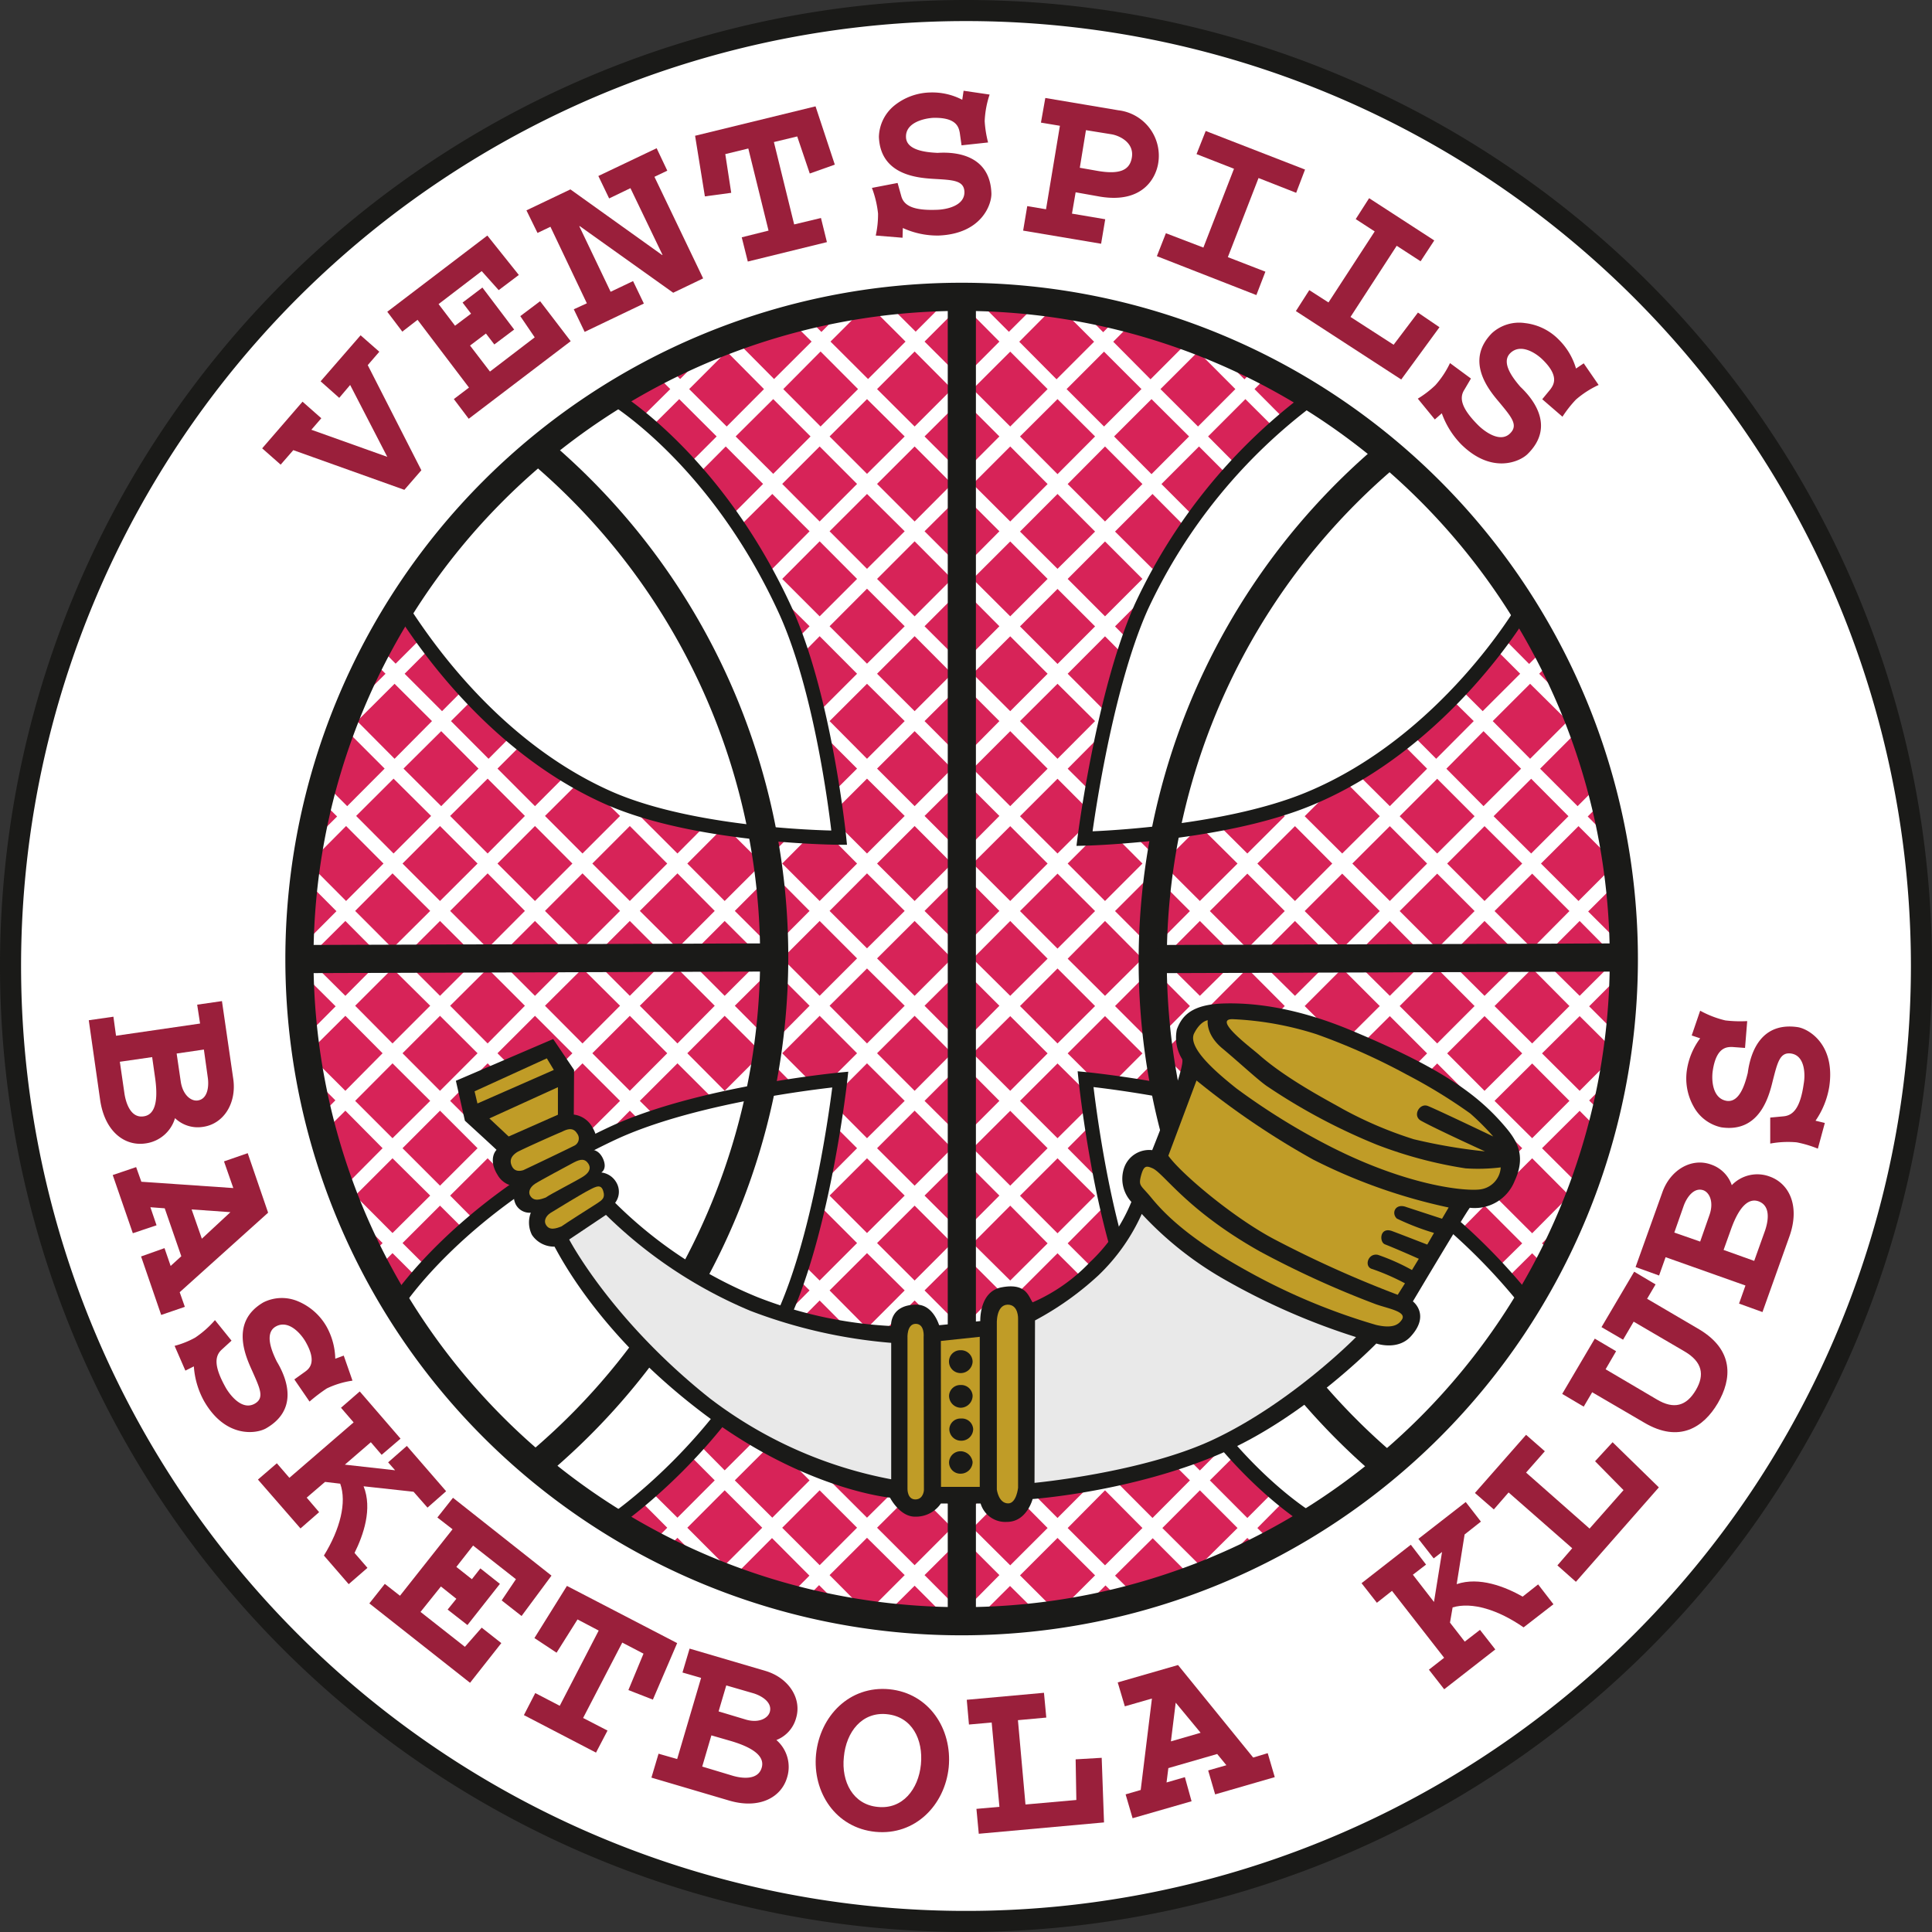 <?xml version="1.0" encoding="UTF-8" standalone="no"?>
<svg xmlns:rdf="http://www.w3.org/1999/02/22-rdf-syntax-ns#" xmlns="http://www.w3.org/2000/svg" height="222.41" width="222.391" version="1.1" xmlns:cc="http://creativecommons.org/ns#" xmlns:dc="http://purl.org/dc/elements/1.1/" viewBox="0 0 222.391 222.41"><rect x="0" y="0" width="222.391" height="222.41" fill="#333333" stroke="none"/><path d="M221.177,111.185A109.982,109.982,0,1,1,111.218,1.213,109.985,109.985,0,0,1,221.177,111.185Z" fill="#fff"/><path d="M221.177,111.185A109.982,109.982,0,1,1,111.218,1.213,109.985,109.985,0,0,1,221.177,111.185Z" fill="none" stroke="#1a1a18" stroke-miterlimit="22.926" stroke-width="2.426"/><polygon points="85.21 38.578 84.504 39.32 89.101 43.951 93.747 39.32 91.132 36.721 85.21 38.578" fill="#d72358"/><polygon points="85.21 38.578 84.504 39.32 89.101 43.951 93.747 39.32 91.132 36.721 85.21 38.578" fill="none" stroke="#fff" stroke-miterlimit="22.926" stroke-width="0.456"/><polygon points="99.618 34.987 95.275 39.32 99.921 43.951 104.559 39.32 100.156 34.921 99.618 34.987" fill="#d72358"/><polygon points="99.618 34.987 95.275 39.32 99.921 43.951 104.559 39.32 100.156 34.921 99.618 34.987" fill="none" stroke="#fff" stroke-miterlimit="22.926" stroke-width="0.456"/><polygon points="92.359 36.327 94.552 38.533 97.783 35.287 92.359 36.327" fill="#d72358"/><polygon points="92.359 36.327 94.552 38.533 97.783 35.287 92.359 36.327" fill="none" stroke="#fff" stroke-miterlimit="22.926" stroke-width="0.456"/><polygon points="110.747 34.67 106.101 39.32 110.747 43.951 115.362 39.32 110.747 34.67" fill="#d72358"/><polygon points="110.747 34.67 106.101 39.32 110.747 43.951 115.362 39.32 110.747 34.67" fill="none" stroke="#fff" stroke-miterlimit="22.926" stroke-width="0.456"/><polygon points="101.53 34.642 105.403 38.501 109.757 34.139 101.53 34.642" fill="#d72358"/><polygon points="101.53 34.642 105.403 38.501 109.757 34.139 101.53 34.642" fill="none" stroke="#fff" stroke-miterlimit="22.926" stroke-width="0.456"/><polygon points="73.976 48.252 77.477 44.788 75.455 42.769 70.225 45.558 73.976 48.252" fill="#d72358"/><polygon points="73.976 48.252 77.477 44.788 75.455 42.769 70.225 45.558 73.976 48.252" fill="none" stroke="#fff" stroke-miterlimit="22.926" stroke-width="0.456"/><polygon points="83.651 49.417 88.264 44.788 83.651 40.136 79.005 44.788 83.651 49.417" fill="#d72358"/><polygon points="83.651 49.417 88.264 44.788 83.651 40.136 79.005 44.788 83.651 49.417" fill="none" stroke="#fff" stroke-miterlimit="22.926" stroke-width="0.456"/><polygon points="94.455 49.417 99.092 44.788 94.455 40.136 89.84 44.788 94.455 49.417" fill="#d72358"/><polygon points="94.455 49.417 99.092 44.788 94.455 40.136 89.84 44.788 94.455 49.417" fill="none" stroke="#fff" stroke-miterlimit="22.926" stroke-width="0.456"/><polygon points="105.282 49.417 109.911 44.788 105.282 40.136 100.635 44.788 105.282 49.417" fill="#d72358"/><polygon points="105.282 49.417 109.911 44.788 105.282 40.136 100.635 44.788 105.282 49.417" fill="none" stroke="#fff" stroke-miterlimit="22.926" stroke-width="0.456"/><polygon points="79.459 53.592 82.815 50.238 78.184 45.62 74.796 48.99 79.459 53.592" fill="#d72358"/><polygon points="79.459 53.592 82.815 50.238 78.184 45.62 74.796 48.99 79.459 53.592" fill="none" stroke="#fff" stroke-miterlimit="22.926" stroke-width="0.456"/><polygon points="89.004 54.867 93.624 50.238 89.004 45.62 84.357 50.238 89.004 54.867" fill="#d72358"/><polygon points="89.004 54.867 93.624 50.238 89.004 45.62 84.357 50.238 89.004 54.867" fill="none" stroke="#fff" stroke-miterlimit="22.926" stroke-width="0.456"/><polygon points="99.8 54.867 104.461 50.238 99.8 45.62 95.17 50.238 99.8 54.867" fill="#d72358"/><polygon points="99.8 54.867 104.461 50.238 99.8 45.62 95.17 50.238 99.8 54.867" fill="none" stroke="#fff" stroke-miterlimit="22.926" stroke-width="0.456"/><polygon points="84.293 59.579 88.159 55.705 83.538 51.07 80.265 54.363 84.293 59.579" fill="#d72358"/><polygon points="84.293 59.579 88.159 55.705 83.538 51.07 80.265 54.363 84.293 59.579" fill="none" stroke="#fff" stroke-miterlimit="22.926" stroke-width="0.456"/><polygon points="94.348 60.35 98.979 55.705 94.348 51.07 89.718 55.705 94.348 60.35" fill="#d72358"/><polygon points="94.348 60.35 98.979 55.705 94.348 51.07 89.718 55.705 94.348 60.35" fill="none" stroke="#fff" stroke-miterlimit="22.926" stroke-width="0.456"/><polygon points="87.257 64.181 88.898 65.8 93.511 61.155 88.898 56.537 84.924 60.476 87.257 64.181" fill="#d72358"/><polygon points="87.257 64.181 88.898 65.8 93.511 61.155 88.898 56.537 84.924 60.476 87.257 64.181" fill="none" stroke="#fff" stroke-miterlimit="22.926" stroke-width="0.456"/><polygon points="43.403 74.562 45.54 76.718 48.707 73.555 45.92 69.866 43.403 74.562" fill="#d72358"/><polygon points="43.403 74.562 45.54 76.718 48.707 73.555 45.92 69.866 43.403 74.562" fill="none" stroke="#fff" stroke-miterlimit="22.926" stroke-width="0.456"/><polygon points="39.933 82.059 40.055 82.184 44.701 77.554 42.851 75.709 39.933 82.059" fill="#d72358"/><polygon points="39.933 82.059 40.055 82.184 44.701 77.554 42.851 75.709 39.933 82.059" fill="none" stroke="#fff" stroke-miterlimit="22.926" stroke-width="0.456"/><polygon points="49.339 74.469 46.254 77.554 50.883 82.184 53.514 79.54 49.339 74.469" fill="#d72358"/><polygon points="49.339 74.469 46.254 77.554 50.883 82.184 53.514 79.54 49.339 74.469" fill="none" stroke="#fff" stroke-miterlimit="22.926" stroke-width="0.456"/><polygon points="45.418 87.666 50.047 83.004 45.418 78.387 40.786 83.004 45.418 87.666" fill="#d72358"/><polygon points="45.418 87.666 50.047 83.004 45.418 78.387 40.786 83.004 45.418 87.666" fill="none" stroke="#fff" stroke-miterlimit="22.926" stroke-width="0.456"/><polygon points="54.287 80.311 51.59 83.004 56.236 87.666 59.055 84.832 54.287 80.311" fill="#d72358"/><polygon points="54.287 80.311 51.59 83.004 56.236 87.666 59.055 84.832 54.287 80.311" fill="none" stroke="#fff" stroke-miterlimit="22.926" stroke-width="0.456"/><polygon points="37.205 90.36 39.966 93.119 44.596 88.472 39.966 83.841 38.928 84.881 37.205 90.36" fill="#d72358"/><polygon points="37.205 90.36 39.966 93.119 44.596 88.472 39.966 83.841 38.928 84.881 37.205 90.36" fill="none" stroke="#fff" stroke-miterlimit="22.926" stroke-width="0.456"/><polygon points="50.787 93.119 55.4 88.472 50.787 83.841 46.124 88.472 50.787 93.119" fill="#d72358"/><polygon points="50.787 93.119 55.4 88.472 50.787 83.841 46.124 88.472 50.787 93.119" fill="none" stroke="#fff" stroke-miterlimit="22.926" stroke-width="0.456"/><polygon points="59.858 85.555 56.942 88.472 61.58 93.119 65.343 89.352 59.858 85.555" fill="#d72358"/><polygon points="59.858 85.555 56.942 88.472 61.58 93.119 65.343 89.352 59.858 85.555" fill="none" stroke="#fff" stroke-miterlimit="22.926" stroke-width="0.456"/><polygon points="45.302 98.569 49.948 93.922 45.302 89.307 40.672 93.922 45.302 98.569" fill="#d72358"/><polygon points="45.302 98.569 49.948 93.922 45.302 89.307 40.672 93.922 45.302 98.569" fill="none" stroke="#fff" stroke-miterlimit="22.926" stroke-width="0.456"/><polygon points="56.131 98.569 60.744 93.922 56.131 89.307 51.493 93.922 56.131 98.569" fill="#d72358"/><polygon points="56.131 98.569 60.744 93.922 56.131 89.307 51.493 93.922 56.131 98.569" fill="none" stroke="#fff" stroke-miterlimit="22.926" stroke-width="0.456"/><polygon points="39.836 104.034 44.466 99.403 39.836 94.76 35.224 99.403 39.836 104.034" fill="#d72358"/><polygon points="39.836 104.034 44.466 99.403 39.836 94.76 35.224 99.403 39.836 104.034" fill="none" stroke="#fff" stroke-miterlimit="22.926" stroke-width="0.456"/><polygon points="35.572 97.513 39.13 93.985 36.815 91.7 35.572 97.513" fill="#d72358"/><polygon points="35.572 97.513 39.13 93.985 36.815 91.7 35.572 97.513" fill="none" stroke="#fff" stroke-miterlimit="22.926" stroke-width="0.456"/><polygon points="50.649 104.034 55.294 99.403 50.649 94.76 46.011 99.403 50.649 104.034" fill="#d72358"/><polygon points="50.649 104.034 55.294 99.403 50.649 94.76 46.011 99.403 50.649 104.034" fill="none" stroke="#fff" stroke-miterlimit="22.926" stroke-width="0.456"/><polygon points="45.181 109.484 49.843 104.855 45.181 100.209 40.559 104.855 45.181 109.484" fill="#d72358"/><polygon points="45.181 109.484 49.843 104.855 45.181 100.209 40.559 104.855 45.181 109.484" fill="none" stroke="#fff" stroke-miterlimit="22.926" stroke-width="0.456"/><polygon points="39.755 114.952 44.36 110.321 39.755 105.69 35.094 110.321 39.755 114.952" fill="#d72358"/><polygon points="39.755 114.952 44.36 110.321 39.755 105.69 35.094 110.321 39.755 114.952" fill="none" stroke="#fff" stroke-miterlimit="22.926" stroke-width="0.456"/><polygon points="34.418 109.534 39.049 104.887 35.094 100.914 34.418 109.534" fill="#d72358"/><polygon points="34.418 109.534 39.049 104.887 35.094 100.914 34.418 109.534" fill="none" stroke="#fff" stroke-miterlimit="22.926" stroke-width="0.456"/><polygon points="110.747 54.867 115.362 50.238 110.747 45.62 106.101 50.238 110.747 54.867" fill="#d72358"/><polygon points="110.747 54.867 115.362 50.238 110.747 45.62 106.101 50.238 110.747 54.867" fill="none" stroke="#fff" stroke-miterlimit="22.926" stroke-width="0.456"/><polygon points="105.282 60.35 109.911 55.705 105.282 51.07 100.635 55.705 105.282 60.35" fill="#d72358"/><polygon points="105.282 60.35 109.911 55.705 105.282 51.07 100.635 55.705 105.282 60.35" fill="none" stroke="#fff" stroke-miterlimit="22.926" stroke-width="0.456"/><polygon points="99.8 65.8 104.461 61.155 99.8 56.537 95.17 61.155 99.8 65.8" fill="#d72358"/><polygon points="99.8 65.8 104.461 61.155 99.8 56.537 95.17 61.155 99.8 65.8" fill="none" stroke="#fff" stroke-miterlimit="22.926" stroke-width="0.456"/><polygon points="94.348 71.268 98.979 66.638 94.348 61.987 89.718 66.638 94.348 71.268" fill="#d72358"/><polygon points="94.348 71.268 98.979 66.638 94.348 61.987 89.718 66.638 94.348 71.268" fill="none" stroke="#fff" stroke-miterlimit="22.926" stroke-width="0.456"/><polygon points="91.856 73.756 93.511 72.088 89.205 67.804 91.856 73.756" fill="#d72358"/><polygon points="91.856 73.756 93.511 72.088 89.205 67.804 91.856 73.756" fill="none" stroke="#fff" stroke-miterlimit="22.926" stroke-width="0.456"/><polygon points="66.399 89.954 62.41 93.922 67.049 98.569 71.695 93.922 69.112 91.386 66.399 89.954" fill="#d72358"/><polygon points="66.399 89.954 62.41 93.922 67.049 98.569 71.695 93.922 69.112 91.386 66.399 89.954" fill="none" stroke="#fff" stroke-miterlimit="22.926" stroke-width="0.456"/><polygon points="61.58 104.034 66.21 99.403 61.58 94.76 56.942 99.403 61.58 104.034" fill="#d72358"/><polygon points="61.58 104.034 66.21 99.403 61.58 94.76 56.942 99.403 61.58 104.034" fill="none" stroke="#fff" stroke-miterlimit="22.926" stroke-width="0.456"/><polygon points="56.131 109.484 60.744 104.855 56.131 100.209 51.493 104.855 56.131 109.484" fill="#d72358"/><polygon points="56.131 109.484 60.744 104.855 56.131 100.209 51.493 104.855 56.131 109.484" fill="none" stroke="#fff" stroke-miterlimit="22.926" stroke-width="0.456"/><polygon points="50.649 114.952 55.294 110.321 50.649 105.69 46.011 110.321 50.649 114.952" fill="#d72358"/><polygon points="50.649 114.952 55.294 110.321 50.649 105.69 46.011 110.321 50.649 114.952" fill="none" stroke="#fff" stroke-miterlimit="22.926" stroke-width="0.456"/><polygon points="45.181 120.434 49.843 115.771 45.181 111.158 40.559 115.771 45.181 120.434" fill="#d72358"/><polygon points="45.181 120.434 49.843 115.771 45.181 111.158 40.559 115.771 45.181 120.434" fill="none" stroke="#fff" stroke-miterlimit="22.926" stroke-width="0.456"/><polygon points="110.747 65.8 115.362 61.155 110.747 56.537 106.101 61.155 110.747 65.8" fill="#d72358"/><polygon points="110.747 65.8 115.362 61.155 110.747 56.537 106.101 61.155 110.747 65.8" fill="none" stroke="#fff" stroke-miterlimit="22.926" stroke-width="0.456"/><polygon points="105.282 71.268 109.911 66.638 105.282 61.987 100.635 66.638 105.282 71.268" fill="#d72358"/><polygon points="105.282 71.268 109.911 66.638 105.282 61.987 100.635 66.638 105.282 71.268" fill="none" stroke="#fff" stroke-miterlimit="22.926" stroke-width="0.456"/><polygon points="99.8 76.718 104.461 72.088 99.8 67.443 95.17 72.088 99.8 76.718" fill="#d72358"/><polygon points="99.8 76.718 104.461 72.088 99.8 67.443 95.17 72.088 99.8 76.718" fill="none" stroke="#fff" stroke-miterlimit="22.926" stroke-width="0.456"/><polygon points="94.13 81.965 94.348 82.184 98.979 77.554 94.348 72.908 92.221 75.064 94.13 81.965" fill="#d72358"/><polygon points="94.13 81.965 94.348 82.184 98.979 77.554 94.348 72.908 92.221 75.064 94.13 81.965" fill="none" stroke="#fff" stroke-miterlimit="22.926" stroke-width="0.456"/><polygon points="72.498 104.034 77.128 99.403 72.498 94.76 67.86 99.403 72.498 104.034" fill="#d72358"/><polygon points="72.498 104.034 77.128 99.403 72.498 94.76 67.86 99.403 72.498 104.034" fill="none" stroke="#fff" stroke-miterlimit="22.926" stroke-width="0.456"/><polygon points="67.049 109.484 71.695 104.855 67.049 100.209 62.41 104.855 67.049 109.484" fill="#d72358"/><polygon points="67.049 109.484 71.695 104.855 67.049 100.209 62.41 104.855 67.049 109.484" fill="none" stroke="#fff" stroke-miterlimit="22.926" stroke-width="0.456"/><rect x="58.303" y="107.046" width="6.551" height="6.551" transform="translate(-59.978 75.871) rotate(-45.008)" fill="#d72358"/><rect x="58.303" y="107.046" width="6.551" height="6.551" transform="translate(-59.978 75.871) rotate(-45.008)" fill="none" stroke="#fff" stroke-miterlimit="22.926" stroke-width="0.456"/><polygon points="56.131 120.434 60.744 115.771 56.131 111.158 51.493 115.771 56.131 120.434" fill="#d72358"/><polygon points="56.131 120.434 60.744 115.771 56.131 111.158 51.493 115.771 56.131 120.434" fill="none" stroke="#fff" stroke-miterlimit="22.926" stroke-width="0.456"/><polygon points="50.649 125.886 55.294 121.239 50.649 116.608 46.011 121.239 50.649 125.886" fill="#d72358"/><polygon points="50.649 125.886 55.294 121.239 50.649 116.608 46.011 121.239 50.649 125.886" fill="none" stroke="#fff" stroke-miterlimit="22.926" stroke-width="0.456"/><polygon points="45.181 131.341 49.843 126.72 45.181 122.077 40.559 126.72 45.181 131.341" fill="#d72358"/><polygon points="45.181 131.341 49.843 126.72 45.181 122.077 40.559 126.72 45.181 131.341" fill="none" stroke="#fff" stroke-miterlimit="22.926" stroke-width="0.456"/><polygon points="38.861 135.921 39.755 136.806 44.36 132.17 39.755 127.526 37.083 130.185 38.861 135.921" fill="#d72358"/><polygon points="38.861 135.921 39.755 136.806 44.36 132.17 39.755 127.526 37.083 130.185 38.861 135.921" fill="none" stroke="#fff" stroke-miterlimit="22.926" stroke-width="0.456"/><polygon points="110.747 76.718 115.362 72.088 110.747 67.443 106.101 72.088 110.747 76.718" fill="#d72358"/><polygon points="110.747 76.718 115.362 72.088 110.747 67.443 106.101 72.088 110.747 76.718" fill="none" stroke="#fff" stroke-miterlimit="22.926" stroke-width="0.456"/><polygon points="105.282 82.184 109.911 77.554 105.282 72.908 100.635 77.554 105.282 82.184" fill="#d72358"/><polygon points="105.282 82.184 109.911 77.554 105.282 72.908 100.635 77.554 105.282 82.184" fill="none" stroke="#fff" stroke-miterlimit="22.926" stroke-width="0.456"/><polygon points="99.8 87.666 104.461 83.004 99.8 78.387 95.17 83.004 99.8 87.666" fill="#d72358"/><polygon points="99.8 87.666 104.461 83.004 99.8 78.387 95.17 83.004 99.8 87.666" fill="none" stroke="#fff" stroke-miterlimit="22.926" stroke-width="0.456"/><polygon points="95.925 91.513 98.979 88.472 94.552 84.044 95.925 91.513" fill="#d72358"/><polygon points="95.925 91.513 98.979 88.472 94.552 84.044 95.925 91.513" fill="none" stroke="#fff" stroke-miterlimit="22.926" stroke-width="0.456"/><polygon points="82.862 95.322 78.794 99.403 83.416 104.034 88.062 99.403 84.041 95.404 82.862 95.322" fill="#d72358"/><polygon points="82.862 95.322 78.794 99.403 83.416 104.034 88.062 99.403 84.041 95.404 82.862 95.322" fill="none" stroke="#fff" stroke-miterlimit="22.926" stroke-width="0.456"/><polygon points="77.981 109.484 82.594 104.855 77.981 100.209 73.327 104.855 77.981 109.484" fill="#d72358"/><polygon points="77.981 109.484 82.594 104.855 77.981 100.209 73.327 104.855 77.981 109.484" fill="none" stroke="#fff" stroke-miterlimit="22.926" stroke-width="0.456"/><rect x="69.22" y="107.046" width="6.551" height="6.551" transform="translate(-56.776 83.578) rotate(-45.002)" fill="#d72358"/><rect x="69.22" y="107.046" width="6.551" height="6.551" transform="translate(-56.776 83.578) rotate(-45.002)" fill="none" stroke="#fff" stroke-miterlimit="22.926" stroke-width="0.456"/><polygon points="67.049 120.434 71.695 115.771 67.049 111.158 62.41 115.771 67.049 120.434" fill="#d72358"/><polygon points="67.049 120.434 71.695 115.771 67.049 111.158 62.41 115.771 67.049 120.434" fill="none" stroke="#fff" stroke-miterlimit="22.926" stroke-width="0.456"/><polygon points="61.58 125.886 66.21 121.239 61.58 116.608 56.942 121.239 61.58 125.886" fill="#d72358"/><polygon points="61.58 125.886 66.21 121.239 61.58 116.608 56.942 121.239 61.58 125.886" fill="none" stroke="#fff" stroke-miterlimit="22.926" stroke-width="0.456"/><polygon points="56.131 131.341 60.744 126.72 56.131 122.077 51.493 126.72 56.131 131.341" fill="#d72358"/><polygon points="56.131 131.341 60.744 126.72 56.131 122.077 51.493 126.72 56.131 131.341" fill="none" stroke="#fff" stroke-miterlimit="22.926" stroke-width="0.456"/><polygon points="50.649 136.806 55.294 132.17 50.649 127.526 46.011 132.17 50.649 136.806" fill="#d72358"/><polygon points="50.649 136.806 55.294 132.17 50.649 127.526 46.011 132.17 50.649 136.806" fill="none" stroke="#fff" stroke-miterlimit="22.926" stroke-width="0.456"/><polygon points="45.181 142.256 49.843 137.623 45.181 133.007 40.559 137.623 45.181 142.256" fill="#d72358"/><polygon points="45.181 142.256 49.843 137.623 45.181 133.007 40.559 137.623 45.181 142.256" fill="none" stroke="#fff" stroke-miterlimit="22.926" stroke-width="0.456"/><polygon points="110.747 87.666 115.362 83.004 110.747 78.387 106.101 83.004 110.747 87.666" fill="#d72358"/><polygon points="110.747 87.666 115.362 83.004 110.747 78.387 106.101 83.004 110.747 87.666" fill="none" stroke="#fff" stroke-miterlimit="22.926" stroke-width="0.456"/><polygon points="105.282 93.119 109.911 88.472 105.282 83.841 100.635 88.472 105.282 93.119" fill="#d72358"/><polygon points="105.282 93.119 109.911 88.472 105.282 83.841 100.635 88.472 105.282 93.119" fill="none" stroke="#fff" stroke-miterlimit="22.926" stroke-width="0.456"/><polygon points="96.396 95.167 99.8 98.569 104.461 93.922 99.8 89.307 96.143 92.958 96.396 95.167" fill="#d72358"/><polygon points="96.396 95.167 99.8 98.569 104.461 93.922 99.8 89.307 96.143 92.958 96.396 95.167" fill="none" stroke="#fff" stroke-miterlimit="22.926" stroke-width="0.456"/><polygon points="92.838 96.267 89.718 99.403 94.348 104.034 98.979 99.403 95.972 96.378 92.838 96.267" fill="#d72358"/><polygon points="92.838 96.267 89.718 99.403 94.348 104.034 98.979 99.403 95.972 96.378 92.838 96.267" fill="none" stroke="#fff" stroke-miterlimit="22.926" stroke-width="0.456"/><polygon points="88.898 109.484 93.511 104.855 88.898 100.209 84.26 104.855 88.898 109.484" fill="#d72358"/><polygon points="88.898 109.484 93.511 104.855 88.898 100.209 84.26 104.855 88.898 109.484" fill="none" stroke="#fff" stroke-miterlimit="22.926" stroke-width="0.456"/><polygon points="83.416 114.952 88.062 110.321 83.416 105.69 78.794 110.321 83.416 114.952" fill="#d72358"/><polygon points="83.416 114.952 88.062 110.321 83.416 105.69 78.794 110.321 83.416 114.952" fill="none" stroke="#fff" stroke-miterlimit="22.926" stroke-width="0.456"/><polygon points="77.981 120.434 82.594 115.771 77.981 111.158 73.327 115.771 77.981 120.434" fill="#d72358"/><polygon points="77.981 120.434 82.594 115.771 77.981 111.158 73.327 115.771 77.981 120.434" fill="none" stroke="#fff" stroke-miterlimit="22.926" stroke-width="0.456"/><polygon points="72.498 125.886 77.128 121.239 72.498 116.608 67.86 121.239 72.498 125.886" fill="#d72358"/><polygon points="72.498 125.886 77.128 121.239 72.498 116.608 67.86 121.239 72.498 125.886" fill="none" stroke="#fff" stroke-miterlimit="22.926" stroke-width="0.456"/><polygon points="67.049 131.341 71.695 126.72 67.049 122.077 62.41 126.72 67.049 131.341" fill="#d72358"/><polygon points="67.049 131.341 71.695 126.72 67.049 122.077 62.41 126.72 67.049 131.341" fill="none" stroke="#fff" stroke-miterlimit="22.926" stroke-width="0.456"/><polygon points="64.887 133.482 66.21 132.17 61.58 127.526 56.942 132.17 60.696 135.921 64.887 133.482" fill="#d72358"/><polygon points="64.887 133.482 66.21 132.17 61.58 127.526 56.942 132.17 60.696 135.921 64.887 133.482" fill="none" stroke="#fff" stroke-miterlimit="22.926" stroke-width="0.456"/><polygon points="59.722 136.598 56.131 133.007 51.493 137.623 54.442 140.597 59.722 136.598" fill="#d72358"/><polygon points="59.722 136.598 56.131 133.007 51.493 137.623 54.442 140.597 59.722 136.598" fill="none" stroke="#fff" stroke-miterlimit="22.926" stroke-width="0.456"/><polygon points="53.572 141.371 50.649 138.457 46.011 143.088 48.943 146.005 53.572 141.371" fill="#d72358"/><polygon points="53.572 141.371 50.649 138.457 46.011 143.088 48.943 146.005 53.572 141.371" fill="none" stroke="#fff" stroke-miterlimit="22.926" stroke-width="0.456"/><polygon points="48.122 146.853 45.181 143.925 43.192 145.91 45.653 149.973 48.122 146.853" fill="#d72358"/><polygon points="48.122 146.853 45.181 143.925 43.192 145.91 45.653 149.973 48.122 146.853" fill="none" stroke="#fff" stroke-miterlimit="22.926" stroke-width="0.456"/><polygon points="110.747 98.569 115.362 93.922 110.747 89.307 106.101 93.922 110.747 98.569" fill="#d72358"/><polygon points="110.747 98.569 115.362 93.922 110.747 89.307 106.101 93.922 110.747 98.569" fill="none" stroke="#fff" stroke-miterlimit="22.926" stroke-width="0.456"/><polygon points="105.282 104.034 109.911 99.403 105.282 94.76 100.635 99.403 105.282 104.034" fill="#d72358"/><polygon points="105.282 104.034 109.911 99.403 105.282 94.76 100.635 99.403 105.282 104.034" fill="none" stroke="#fff" stroke-miterlimit="22.926" stroke-width="0.456"/><polygon points="99.8 109.484 104.461 104.855 99.8 100.209 95.17 104.855 99.8 109.484" fill="#d72358"/><polygon points="99.8 109.484 104.461 104.855 99.8 100.209 95.17 104.855 99.8 109.484" fill="none" stroke="#fff" stroke-miterlimit="22.926" stroke-width="0.456"/><rect x="91.074" y="107.047" width="6.549" height="6.549" transform="translate(-50.375 99.021) rotate(-44.998)" fill="#d72358"/><rect x="91.074" y="107.047" width="6.549" height="6.549" transform="translate(-50.375 99.021) rotate(-44.998)" fill="none" stroke="#fff" stroke-miterlimit="22.926" stroke-width="0.456"/><polygon points="88.898 120.434 93.511 115.771 88.898 111.158 84.26 115.771 88.898 120.434" fill="#d72358"/><polygon points="88.898 120.434 93.511 115.771 88.898 111.158 84.26 115.771 88.898 120.434" fill="none" stroke="#fff" stroke-miterlimit="22.926" stroke-width="0.456"/><polygon points="83.416 125.886 88.062 121.239 83.416 116.608 78.794 121.239 83.416 125.886" fill="#d72358"/><polygon points="83.416 125.886 88.062 121.239 83.416 116.608 78.794 121.239 83.416 125.886" fill="none" stroke="#fff" stroke-miterlimit="22.926" stroke-width="0.456"/><polygon points="82.481 126.562 77.981 122.077 73.327 126.72 75.236 128.614 82.481 126.562" fill="#d72358"/><polygon points="82.481 126.562 77.981 122.077 73.327 126.72 75.236 128.614 82.481 126.562" fill="none" stroke="#fff" stroke-miterlimit="22.926" stroke-width="0.456"/><polygon points="110.747 109.484 115.362 104.855 110.747 100.209 106.101 104.855 110.747 109.484" fill="#d72358"/><polygon points="110.747 109.484 115.362 104.855 110.747 100.209 106.101 104.855 110.747 109.484" fill="none" stroke="#fff" stroke-miterlimit="22.926" stroke-width="0.456"/><polygon points="105.282 114.952 109.911 110.321 105.282 105.69 100.635 110.321 105.282 114.952" fill="#d72358"/><polygon points="105.282 114.952 109.911 110.321 105.282 105.69 100.635 110.321 105.282 114.952" fill="none" stroke="#fff" stroke-miterlimit="22.926" stroke-width="0.456"/><polygon points="99.8 120.434 104.461 115.771 99.8 111.158 95.17 115.771 99.8 120.434" fill="#d72358"/><polygon points="99.8 120.434 104.461 115.771 99.8 111.158 95.17 115.771 99.8 120.434" fill="none" stroke="#fff" stroke-miterlimit="22.926" stroke-width="0.456"/><polygon points="95.925 124.28 98.979 121.239 94.348 116.608 89.718 121.239 93.129 124.659 95.925 124.28" fill="#d72358"/><polygon points="95.925 124.28 98.979 121.239 94.348 116.608 89.718 121.239 93.129 124.659 95.925 124.28" fill="none" stroke="#fff" stroke-miterlimit="22.926" stroke-width="0.456"/><polygon points="91.766 124.973 88.898 122.077 84.877 126.06 91.766 124.973" fill="#d72358"/><polygon points="91.766 124.973 88.898 122.077 84.877 126.06 91.766 124.973" fill="none" stroke="#fff" stroke-miterlimit="22.926" stroke-width="0.456"/><polygon points="110.747 120.434 115.362 115.771 110.747 111.158 106.101 115.771 110.747 120.434" fill="#d72358"/><polygon points="110.747 120.434 115.362 115.771 110.747 111.158 106.101 115.771 110.747 120.434" fill="none" stroke="#fff" stroke-miterlimit="22.926" stroke-width="0.456"/><polygon points="105.282 125.886 109.911 121.239 105.282 116.608 100.635 121.239 105.282 125.886" fill="#d72358"/><polygon points="105.282 125.886 109.911 121.239 105.282 116.608 100.635 121.239 105.282 125.886" fill="none" stroke="#fff" stroke-miterlimit="22.926" stroke-width="0.456"/><polygon points="96.225 127.744 99.8 131.341 104.461 126.72 99.8 122.077 96.565 125.32 96.225 127.744" fill="#d72358"/><polygon points="96.225 127.744 99.8 131.341 104.461 126.72 99.8 122.077 96.565 125.32 96.225 127.744" fill="none" stroke="#fff" stroke-miterlimit="22.926" stroke-width="0.456"/><polygon points="94.632 136.538 98.979 132.17 95.998 129.195 94.632 136.538" fill="#d72358"/><polygon points="94.632 136.538 98.979 132.17 95.998 129.195 94.632 136.538" fill="none" stroke="#fff" stroke-miterlimit="22.926" stroke-width="0.456"/><polygon points="110.747 131.341 115.362 126.72 110.747 122.077 106.101 126.72 110.747 131.341" fill="#d72358"/><polygon points="110.747 131.341 115.362 126.72 110.747 122.077 106.101 126.72 110.747 131.341" fill="none" stroke="#fff" stroke-miterlimit="22.926" stroke-width="0.456"/><polygon points="105.282 136.806 109.911 132.17 105.282 127.526 100.635 132.17 105.282 136.806" fill="#d72358"/><polygon points="105.282 136.806 109.911 132.17 105.282 127.526 100.635 132.17 105.282 136.806" fill="none" stroke="#fff" stroke-miterlimit="22.926" stroke-width="0.456"/><polygon points="99.8 142.256 104.461 137.623 99.8 133.007 95.17 137.623 99.8 142.256" fill="#d72358"/><polygon points="99.8 142.256 104.461 137.623 99.8 133.007 95.17 137.623 99.8 142.256" fill="none" stroke="#fff" stroke-miterlimit="22.926" stroke-width="0.456"/><polygon points="92.3 145.689 94.348 147.722 98.979 143.088 94.348 138.457 92.3 145.689" fill="#d72358"/><polygon points="92.3 145.689 94.348 147.722 98.979 143.088 94.348 138.457 92.3 145.689" fill="none" stroke="#fff" stroke-miterlimit="22.926" stroke-width="0.456"/><polygon points="89.84 152.226 93.511 148.538 91.919 146.95 89.84 152.226" fill="#d72358"/><polygon points="89.84 152.226 93.511 148.538 91.919 146.95 89.84 152.226" fill="none" stroke="#fff" stroke-miterlimit="22.926" stroke-width="0.456"/><polygon points="110.747 142.256 115.362 137.623 110.747 133.007 106.101 137.623 110.747 142.256" fill="#d72358"/><polygon points="110.747 142.256 115.362 137.623 110.747 133.007 106.101 137.623 110.747 142.256" fill="none" stroke="#fff" stroke-miterlimit="22.926" stroke-width="0.456"/><polygon points="105.282 147.722 109.911 143.088 105.282 138.457 100.635 143.088 105.282 147.722" fill="#d72358"/><polygon points="105.282 147.722 109.911 143.088 105.282 138.457 100.635 143.088 105.282 147.722" fill="none" stroke="#fff" stroke-miterlimit="22.926" stroke-width="0.456"/><polygon points="99.8 153.205 104.461 148.538 99.8 143.925 95.17 148.538 99.8 153.205" fill="#d72358"/><polygon points="99.8 153.205 104.461 148.538 99.8 143.925 95.17 148.538 99.8 153.205" fill="none" stroke="#fff" stroke-miterlimit="22.926" stroke-width="0.456"/><polygon points="94.348 158.656 98.979 154.022 94.348 149.375 89.718 154.022 94.348 158.656" fill="#d72358"/><polygon points="94.348 158.656 98.979 154.022 94.348 149.375 89.718 154.022 94.348 158.656" fill="none" stroke="#fff" stroke-miterlimit="22.926" stroke-width="0.456"/><polygon points="80.265 166.387 83.416 169.573 88.062 164.939 84.407 161.272 80.265 166.387" fill="#d72358"/><polygon points="80.265 166.387 83.416 169.573 88.062 164.939 84.407 161.272 80.265 166.387" fill="none" stroke="#fff" stroke-miterlimit="22.926" stroke-width="0.456"/><polygon points="74.749 171.821 77.981 175.022 82.594 170.404 79.395 167.193 74.749 171.821" fill="#d72358"/><polygon points="74.749 171.821 77.981 175.022 82.594 170.404 79.395 167.193 74.749 171.821" fill="none" stroke="#fff" stroke-miterlimit="22.926" stroke-width="0.456"/><polygon points="75.153 177.843 77.128 175.855 73.822 172.534 70.225 175.209 75.153 177.843" fill="#d72358"/><polygon points="75.153 177.843 77.128 175.855 73.822 172.534 70.225 175.209 75.153 177.843" fill="none" stroke="#fff" stroke-miterlimit="22.926" stroke-width="0.456"/><polygon points="110.747 153.205 115.362 148.538 110.747 143.925 106.101 148.538 110.747 153.205" fill="#d72358"/><polygon points="110.747 153.205 115.362 148.538 110.747 143.925 106.101 148.538 110.747 153.205" fill="none" stroke="#fff" stroke-miterlimit="22.926" stroke-width="0.456"/><polygon points="105.282 158.656 109.911 154.022 105.282 149.375 100.635 154.022 105.282 158.656" fill="#d72358"/><polygon points="105.282 158.656 109.911 154.022 105.282 149.375 100.635 154.022 105.282 158.656" fill="none" stroke="#fff" stroke-miterlimit="22.926" stroke-width="0.456"/><polygon points="99.8 164.108 104.461 159.487 99.8 154.843 95.17 159.487 99.8 164.108" fill="#d72358"/><polygon points="99.8 164.108 104.461 159.487 99.8 154.843 95.17 159.487 99.8 164.108" fill="none" stroke="#fff" stroke-miterlimit="22.926" stroke-width="0.456"/><polygon points="94.348 169.573 98.979 164.939 94.348 160.293 89.718 164.939 94.348 169.573" fill="#d72358"/><polygon points="94.348 169.573 98.979 164.939 94.348 160.293 89.718 164.939 94.348 169.573" fill="none" stroke="#fff" stroke-miterlimit="22.926" stroke-width="0.456"/><polygon points="88.898 175.022 93.511 170.404 88.898 165.774 84.26 170.404 88.898 175.022" fill="#d72358"/><polygon points="88.898 175.022 93.511 170.404 88.898 165.774 84.26 170.404 88.898 175.022" fill="none" stroke="#fff" stroke-miterlimit="22.926" stroke-width="0.456"/><polygon points="83.416 180.49 88.062 175.855 83.416 171.226 78.794 175.855 83.416 180.49" fill="#d72358"/><polygon points="83.416 180.49 88.062 175.855 83.416 171.226 78.794 175.855 83.416 180.49" fill="none" stroke="#fff" stroke-miterlimit="22.926" stroke-width="0.456"/><polygon points="82.424 181.136 77.981 176.692 76.228 178.411 82.424 181.136" fill="#d72358"/><polygon points="82.424 181.136 77.981 176.692 76.228 178.411 82.424 181.136" fill="none" stroke="#fff" stroke-miterlimit="22.926" stroke-width="0.456"/><polygon points="110.747 164.108 115.362 159.487 110.747 154.843 106.101 159.487 110.747 164.108" fill="#d72358"/><polygon points="110.747 164.108 115.362 159.487 110.747 154.843 106.101 159.487 110.747 164.108" fill="none" stroke="#fff" stroke-miterlimit="22.926" stroke-width="0.456"/><polygon points="105.282 169.573 109.911 164.939 105.282 160.293 100.635 164.939 105.282 169.573" fill="#d72358"/><polygon points="105.282 169.573 109.911 164.939 105.282 160.293 100.635 164.939 105.282 169.573" fill="none" stroke="#fff" stroke-miterlimit="22.926" stroke-width="0.456"/><polygon points="99.8 175.022 104.461 170.404 99.8 165.774 95.17 170.404 99.8 175.022" fill="#d72358"/><polygon points="99.8 175.022 104.461 170.404 99.8 165.774 95.17 170.404 99.8 175.022" fill="none" stroke="#fff" stroke-miterlimit="22.926" stroke-width="0.456"/><rect x="91.073" y="172.582" width="6.55" height="6.55" transform="translate(-96.744 118.315) rotate(-45.028)" fill="#d72358"/><rect x="91.073" y="172.582" width="6.55" height="6.55" transform="translate(-96.744 118.315) rotate(-45.028)" fill="none" stroke="#fff" stroke-miterlimit="22.926" stroke-width="0.456"/><polygon points="110.747 175.022 115.362 170.404 110.747 165.774 106.101 170.404 110.747 175.022" fill="#d72358"/><polygon points="110.747 175.022 115.362 170.404 110.747 165.774 106.101 170.404 110.747 175.022" fill="none" stroke="#fff" stroke-miterlimit="22.926" stroke-width="0.456"/><polygon points="105.282 180.49 109.911 175.855 105.282 171.226 100.635 175.855 105.282 180.49" fill="#d72358"/><polygon points="105.282 180.49 109.911 175.855 105.282 171.226 100.635 175.855 105.282 180.49" fill="none" stroke="#fff" stroke-miterlimit="22.926" stroke-width="0.456"/><polygon points="99.8 185.972 104.461 181.309 99.8 176.692 95.17 181.309 99.8 185.972" fill="#d72358"/><polygon points="99.8 185.972 104.461 181.309 99.8 176.692 95.17 181.309 99.8 185.972" fill="none" stroke="#fff" stroke-miterlimit="22.926" stroke-width="0.456"/><polygon points="97.515 185.371 94.283 182.141 92.155 184.287 97.515 185.371" fill="#d72358"/><polygon points="97.515 185.371 94.283 182.141 92.155 184.287 97.515 185.371" fill="none" stroke="#fff" stroke-miterlimit="22.926" stroke-width="0.456"/><polygon points="109.578 186.509 105.282 182.207 101.497 185.972 109.578 186.509" fill="#d72358"/><polygon points="109.578 186.509 105.282 182.207 101.497 185.972 109.578 186.509" fill="none" stroke="#fff" stroke-miterlimit="22.926" stroke-width="0.456"/><polygon points="110.747 185.972 115.362 181.309 110.747 176.692 106.101 181.309 110.747 185.972" fill="#d72358"/><polygon points="110.747 185.972 115.362 181.309 110.747 176.692 106.101 181.309 110.747 185.972" fill="none" stroke="#fff" stroke-miterlimit="22.926" stroke-width="0.456"/><polygon points="82.374 39.683 76.48 42.14 78.291 43.951 82.846 39.398 82.374 39.683" fill="#d72358"/><polygon points="82.374 39.683 76.48 42.14 78.291 43.951 82.846 39.398 82.374 39.683" fill="none" stroke="#fff" stroke-miterlimit="22.926" stroke-width="0.456"/><polygon points="89.205 67.804 91.603 73.617 89.205 67.804 89.084 67.677 89.205 67.804" fill="#d72358"/><polygon points="89.205 67.804 91.603 73.617 89.205 67.804 89.084 67.677 89.205 67.804" fill="none" stroke="#fff" stroke-miterlimit="22.926" stroke-width="0.456"/><polygon points="91.164 96.207 85.982 95.673 88.898 98.569 91.286 96.175 91.164 96.207" fill="#d72358"/><polygon points="91.164 96.207 85.982 95.673 88.898 98.569 91.286 96.175 91.164 96.207" fill="none" stroke="#fff" stroke-miterlimit="22.926" stroke-width="0.456"/><polygon points="81.37 95.054 73.976 93.277 73.327 93.922 77.981 98.569 81.555 94.978 81.37 95.054" fill="#d72358"/><polygon points="81.37 95.054 73.976 93.277 73.327 93.922 77.981 98.569 81.555 94.978 81.37 95.054" fill="none" stroke="#fff" stroke-miterlimit="22.926" stroke-width="0.456"/><polygon points="35.094 101.075 34.5 109.313 34.557 111.534 35.067 119.743 38.958 115.837 34.451 111.361 35.094 101.075" fill="#d72358"/><polygon points="35.094 101.075 34.5 109.313 34.557 111.534 35.067 119.743 38.958 115.837 34.451 111.361 35.094 101.075" fill="none" stroke="#fff" stroke-miterlimit="22.926" stroke-width="0.456"/><polygon points="35.19 120.986 35.329 121.473 39.755 125.886 44.36 121.239 39.755 116.608 35.19 121.144 35.19 120.986" fill="#d72358"/><polygon points="35.19 120.986 35.329 121.473 39.755 125.886 44.36 121.239 39.755 116.608 35.19 121.144 35.19 120.986" fill="none" stroke="#fff" stroke-miterlimit="22.926" stroke-width="0.456"/><polygon points="35.661 123.492 36.749 128.835 38.928 126.66 35.523 123.258 35.661 123.492" fill="#d72358"/><polygon points="35.661 123.492 36.749 128.835 38.928 126.66 35.523 123.258 35.661 123.492" fill="none" stroke="#fff" stroke-miterlimit="22.926" stroke-width="0.456"/><polygon points="39.902 138.552 42.721 144.757 44.36 143.088 39.755 138.457 39.902 138.552" fill="#d72358"/><polygon points="39.902 138.552 42.721 144.757 44.36 143.088 39.755 138.457 39.902 138.552" fill="none" stroke="#fff" stroke-miterlimit="22.926" stroke-width="0.456"/><polygon points="68.607 131.465 72.498 127.526 73.976 129.003 68.729 131.322 68.607 131.465" fill="#d72358"/><polygon points="68.607 131.465 72.498 127.526 73.976 129.003 68.729 131.322 68.607 131.465" fill="none" stroke="#fff" stroke-miterlimit="22.926" stroke-width="0.456"/><polygon points="90.848 184.035 93.494 181.37 88.865 176.723 84.236 181.37 85.163 182.299 90.848 184.035" fill="#d72358"/><polygon points="90.848 184.035 93.494 181.37 88.865 176.723 84.236 181.37 85.163 182.299 90.848 184.035" fill="none" stroke="#fff" stroke-miterlimit="22.926" stroke-width="0.456"/><polygon points="136.327 38.578 137.075 39.336 132.436 43.983 127.823 39.336 130.422 36.721 136.327 38.578" fill="#d72358"/><polygon points="136.327 38.578 137.075 39.336 132.436 43.983 127.823 39.336 130.422 36.721 136.327 38.578" fill="none" stroke="#fff" stroke-miterlimit="22.926" stroke-width="0.456"/><polygon points="121.934 35.002 126.263 39.336 121.616 43.983 117.003 39.336 121.381 34.939 121.934 35.002" fill="#d72358"/><polygon points="121.934 35.002 126.263 39.336 121.616 43.983 117.003 39.336 121.381 34.939 121.934 35.002" fill="none" stroke="#fff" stroke-miterlimit="22.926" stroke-width="0.456"/><polygon points="129.195 36.355 126.986 38.564 123.746 35.304 129.195 36.355" fill="#d72358"/><polygon points="129.195 36.355 126.986 38.564 123.746 35.304 129.195 36.355" fill="none" stroke="#fff" stroke-miterlimit="22.926" stroke-width="0.456"/><polygon points="119.994 34.67 116.134 38.517 111.788 34.167 119.994 34.67" fill="#d72358"/><polygon points="119.994 34.67 116.134 38.517 111.788 34.167 119.994 34.67" fill="none" stroke="#fff" stroke-miterlimit="22.926" stroke-width="0.456"/><polygon points="147.561 48.284 144.086 44.788 146.097 42.769 151.344 45.575 147.561 48.284" fill="#d72358"/><polygon points="147.561 48.284 144.086 44.788 146.097 42.769 151.344 45.575 147.561 48.284" fill="none" stroke="#fff" stroke-miterlimit="22.926" stroke-width="0.456"/><polygon points="137.902 49.417 133.257 44.788 137.902 40.153 142.524 44.788 137.902 49.417" fill="#d72358"/><polygon points="137.902 49.417 133.257 44.788 137.902 40.153 142.524 44.788 137.902 49.417" fill="none" stroke="#fff" stroke-miterlimit="22.926" stroke-width="0.456"/><rect x="123.809" y="41.511" width="6.55" height="6.55" transform="translate(5.57 103.015) rotate(-45.017)" fill="#d72358"/><rect x="123.809" y="41.511" width="6.55" height="6.55" transform="translate(5.57 103.015) rotate(-45.017)" fill="none" stroke="#fff" stroke-miterlimit="22.926" stroke-width="0.456"/><polygon points="116.287 49.417 111.642 44.788 116.287 40.153 120.911 44.788 116.287 49.417" fill="#d72358"/><polygon points="116.287 49.417 111.642 44.788 116.287 40.153 120.911 44.788 116.287 49.417" fill="none" stroke="#fff" stroke-miterlimit="22.926" stroke-width="0.456"/><polygon points="142.077 53.592 138.739 50.238 143.354 45.62 146.739 48.99 142.077 53.592" fill="#d72358"/><polygon points="142.077 53.592 138.739 50.238 143.354 45.62 146.739 48.99 142.077 53.592" fill="none" stroke="#fff" stroke-miterlimit="22.926" stroke-width="0.456"/><polygon points="132.549 54.901 127.921 50.238 132.549 45.62 137.196 50.238 132.549 54.901" fill="#d72358"/><polygon points="132.549 54.901 127.921 50.238 132.549 45.62 137.196 50.238 132.549 54.901" fill="none" stroke="#fff" stroke-miterlimit="22.926" stroke-width="0.456"/><polygon points="121.729 54.901 117.09 50.238 121.729 45.62 126.376 50.238 121.729 54.901" fill="#d72358"/><polygon points="121.729 54.901 117.09 50.238 121.729 45.62 126.376 50.238 121.729 54.901" fill="none" stroke="#fff" stroke-miterlimit="22.926" stroke-width="0.456"/><polygon points="137.259 59.61 133.371 55.719 138.015 51.07 141.305 54.363 137.259 59.61" fill="#d72358"/><polygon points="137.259 59.61 133.371 55.719 138.015 51.07 141.305 54.363 137.259 59.61" fill="none" stroke="#fff" stroke-miterlimit="22.926" stroke-width="0.456"/><polygon points="127.197 60.35 122.576 55.719 127.197 51.07 131.827 55.719 127.197 60.35" fill="#d72358"/><polygon points="127.197 60.35 122.576 55.719 127.197 51.07 131.827 55.719 127.197 60.35" fill="none" stroke="#fff" stroke-miterlimit="22.926" stroke-width="0.456"/><polygon points="134.282 64.181 132.663 65.8 128.027 61.188 132.663 56.537 136.596 60.493 134.282 64.181" fill="#d72358"/><polygon points="134.282 64.181 132.663 65.8 128.027 61.188 132.663 56.537 136.596 60.493 134.282 64.181" fill="none" stroke="#fff" stroke-miterlimit="22.926" stroke-width="0.456"/><polygon points="178.174 74.594 176.016 76.749 172.845 73.555 175.618 69.883 178.174 74.594" fill="#d72358"/><polygon points="178.174 74.594 176.016 76.749 172.845 73.555 175.618 69.883 178.174 74.594" fill="none" stroke="#fff" stroke-miterlimit="22.926" stroke-width="0.456"/><polygon points="181.595 82.091 181.482 82.184 176.853 77.554 178.696 75.709 181.595 82.091" fill="#d72358"/><polygon points="181.595 82.091 181.482 82.184 176.853 77.554 178.696 75.709 181.595 82.091" fill="none" stroke="#fff" stroke-miterlimit="22.926" stroke-width="0.456"/><polygon points="172.222 74.469 175.308 77.554 170.671 82.184 168.046 79.569 172.222 74.469" fill="#d72358"/><polygon points="172.222 74.469 175.308 77.554 170.671 82.184 168.046 79.569 172.222 74.469" fill="none" stroke="#fff" stroke-miterlimit="22.926" stroke-width="0.456"/><polygon points="176.128 87.666 171.506 83.004 176.128 78.387 180.792 83.004 176.128 87.666" fill="#d72358"/><polygon points="176.128 87.666 171.506 83.004 176.128 78.387 180.792 83.004 176.128 87.666" fill="none" stroke="#fff" stroke-miterlimit="22.926" stroke-width="0.456"/><polygon points="167.26 80.341 169.963 83.004 165.317 87.666 162.499 84.832 167.26 80.341" fill="#d72358"/><polygon points="167.26 80.341 169.963 83.004 165.317 87.666 162.499 84.832 167.26 80.341" fill="none" stroke="#fff" stroke-miterlimit="22.926" stroke-width="0.456"/><polygon points="184.349 90.36 181.595 93.119 176.958 88.485 181.595 83.841 182.621 84.881 184.349 90.36" fill="#d72358"/><polygon points="184.349 90.36 181.595 93.119 176.958 88.485 181.595 83.841 182.621 84.881 184.349 90.36" fill="none" stroke="#fff" stroke-miterlimit="22.926" stroke-width="0.456"/><polygon points="170.766 93.119 166.17 88.485 170.766 83.841 175.413 88.485 170.766 93.119" fill="#d72358"/><polygon points="170.766 93.119 166.17 88.485 170.766 83.841 175.413 88.485 170.766 93.119" fill="none" stroke="#fff" stroke-miterlimit="22.926" stroke-width="0.456"/><polygon points="161.679 85.555 164.595 88.485 159.982 93.119 156.212 89.37 161.679 85.555" fill="#d72358"/><polygon points="161.679 85.555 164.595 88.485 159.982 93.119 156.212 89.37 161.679 85.555" fill="none" stroke="#fff" stroke-miterlimit="22.926" stroke-width="0.456"/><polygon points="176.253 98.569 171.606 93.954 176.253 89.32 180.866 93.954 176.253 98.569" fill="#d72358"/><polygon points="176.253 98.569 171.606 93.954 176.253 89.32 180.866 93.954 176.253 98.569" fill="none" stroke="#fff" stroke-miterlimit="22.926" stroke-width="0.456"/><polygon points="165.433 98.569 160.793 93.954 165.433 89.32 170.061 93.954 165.433 98.569" fill="#d72358"/><polygon points="165.433 98.569 160.793 93.954 165.433 89.32 170.061 93.954 165.433 98.569" fill="none" stroke="#fff" stroke-miterlimit="22.926" stroke-width="0.456"/><polygon points="181.7 104.034 177.056 99.403 181.7 94.775 186.331 99.403 181.7 104.034" fill="#d72358"/><polygon points="181.7 104.034 177.056 99.403 181.7 94.775 186.331 99.403 181.7 104.034" fill="none" stroke="#fff" stroke-miterlimit="22.926" stroke-width="0.456"/><polygon points="185.973 97.544 182.44 93.985 184.723 91.7 185.973 97.544" fill="#d72358"/><polygon points="185.973 97.544 182.44 93.985 184.723 91.7 185.973 97.544" fill="none" stroke="#fff" stroke-miterlimit="22.926" stroke-width="0.456"/><polygon points="170.882 104.034 166.26 99.403 170.882 94.775 175.544 99.403 170.882 104.034" fill="#d72358"/><polygon points="170.882 104.034 166.26 99.403 170.882 94.775 175.544 99.403 170.882 104.034" fill="none" stroke="#fff" stroke-miterlimit="22.926" stroke-width="0.456"/><polygon points="176.366 109.518 171.712 104.871 176.366 100.241 180.979 104.871 176.366 109.518" fill="#d72358"/><polygon points="176.366 109.518 171.712 104.871 176.366 100.241 180.979 104.871 176.366 109.518" fill="none" stroke="#fff" stroke-miterlimit="22.926" stroke-width="0.456"/><polygon points="181.832 114.952 177.177 110.355 181.832 105.69 186.444 110.355 181.832 114.952" fill="#d72358"/><polygon points="181.832 114.952 177.177 110.355 181.832 105.69 186.444 110.355 181.832 114.952" fill="none" stroke="#fff" stroke-miterlimit="22.926" stroke-width="0.456"/><polygon points="187.136 109.55 182.489 104.921 186.478 100.948 187.136 109.55" fill="#d72358"/><polygon points="187.136 109.55 182.489 104.921 186.478 100.948 187.136 109.55" fill="none" stroke="#fff" stroke-miterlimit="22.926" stroke-width="0.456"/><polygon points="116.287 60.35 111.642 55.719 116.287 51.07 120.911 55.719 116.287 60.35" fill="#d72358"/><polygon points="116.287 60.35 111.642 55.719 116.287 51.07 120.911 55.719 116.287 60.35" fill="none" stroke="#fff" stroke-miterlimit="22.926" stroke-width="0.456"/><polygon points="121.729 65.8 117.09 61.188 121.729 56.537 126.376 61.188 121.729 65.8" fill="#d72358"/><polygon points="121.729 65.8 117.09 61.188 121.729 56.537 126.376 61.188 121.729 65.8" fill="none" stroke="#fff" stroke-miterlimit="22.926" stroke-width="0.456"/><polygon points="127.197 71.268 122.576 66.638 127.197 62.004 131.827 66.638 127.197 71.268" fill="#d72358"/><polygon points="127.197 71.268 122.576 66.638 127.197 62.004 131.827 66.638 127.197 71.268" fill="none" stroke="#fff" stroke-miterlimit="22.926" stroke-width="0.456"/><polygon points="129.698 73.79 128.027 72.104 132.315 67.804 129.698 73.79" fill="#d72358"/><polygon points="129.698 73.79 128.027 72.104 132.315 67.804 129.698 73.79" fill="none" stroke="#fff" stroke-miterlimit="22.926" stroke-width="0.456"/><polygon points="155.156 89.954 159.145 93.954 154.499 98.569 149.859 93.954 152.418 91.4 155.156 89.954" fill="#d72358"/><polygon points="155.156 89.954 159.145 93.954 154.499 98.569 149.859 93.954 152.418 91.4 155.156 89.954" fill="none" stroke="#fff" stroke-miterlimit="22.926" stroke-width="0.456"/><polygon points="159.982 104.034 155.342 99.403 159.982 94.775 164.595 99.403 159.982 104.034" fill="#d72358"/><polygon points="159.982 104.034 155.342 99.403 159.982 94.775 164.595 99.403 159.982 104.034" fill="none" stroke="#fff" stroke-miterlimit="22.926" stroke-width="0.456"/><polygon points="165.433 109.518 160.793 104.871 165.433 100.241 170.061 104.871 165.433 109.518" fill="#d72358"/><polygon points="165.433 109.518 160.793 104.871 165.433 100.241 170.061 104.871 165.433 109.518" fill="none" stroke="#fff" stroke-miterlimit="22.926" stroke-width="0.456"/><polygon points="170.882 114.952 166.26 110.355 170.882 105.69 175.544 110.355 170.882 114.952" fill="#d72358"/><polygon points="170.882 114.952 166.26 110.355 170.882 105.69 175.544 110.355 170.882 114.952" fill="none" stroke="#fff" stroke-miterlimit="22.926" stroke-width="0.456"/><polygon points="176.366 120.434 171.712 115.805 176.366 111.158 180.979 115.805 176.366 120.434" fill="#d72358"/><polygon points="176.366 120.434 171.712 115.805 176.366 111.158 180.979 115.805 176.366 120.434" fill="none" stroke="#fff" stroke-miterlimit="22.926" stroke-width="0.456"/><polygon points="116.287 71.268 111.642 66.638 116.287 62.004 120.911 66.638 116.287 71.268" fill="#d72358"/><polygon points="116.287 71.268 111.642 66.638 116.287 62.004 120.911 66.638 116.287 71.268" fill="none" stroke="#fff" stroke-miterlimit="22.926" stroke-width="0.456"/><polygon points="121.729 76.749 117.09 72.104 121.729 67.469 126.376 72.104 121.729 76.749" fill="#d72358"/><polygon points="121.729 76.749 117.09 72.104 121.729 67.469 126.376 72.104 121.729 76.749" fill="none" stroke="#fff" stroke-miterlimit="22.926" stroke-width="0.456"/><polygon points="127.416 81.981 127.197 82.184 122.576 77.554 127.197 72.922 129.332 75.064 127.416 81.981" fill="#d72358"/><polygon points="127.416 81.981 127.197 82.184 122.576 77.554 127.197 72.922 129.332 75.064 127.416 81.981" fill="none" stroke="#fff" stroke-miterlimit="22.926" stroke-width="0.456"/><polygon points="149.063 104.034 144.41 99.403 149.063 94.775 153.677 99.403 149.063 104.034" fill="#d72358"/><polygon points="149.063 104.034 144.41 99.403 149.063 94.775 153.677 99.403 149.063 104.034" fill="none" stroke="#fff" stroke-miterlimit="22.926" stroke-width="0.456"/><polygon points="154.499 109.518 149.859 104.871 154.499 100.241 159.145 104.871 154.499 109.518" fill="#d72358"/><polygon points="154.499 109.518 149.859 104.871 154.499 100.241 159.145 104.871 154.499 109.518" fill="none" stroke="#fff" stroke-miterlimit="22.926" stroke-width="0.456"/><polygon points="159.982 114.952 155.342 110.355 159.982 105.69 164.595 110.355 159.982 114.952" fill="#d72358"/><polygon points="159.982 114.952 155.342 110.355 159.982 105.69 164.595 110.355 159.982 114.952" fill="none" stroke="#fff" stroke-miterlimit="22.926" stroke-width="0.456"/><polygon points="165.433 120.434 160.793 115.805 165.433 111.158 170.061 115.805 165.433 120.434" fill="#d72358"/><polygon points="165.433 120.434 160.793 115.805 165.433 111.158 170.061 115.805 165.433 120.434" fill="none" stroke="#fff" stroke-miterlimit="22.926" stroke-width="0.456"/><polygon points="170.882 125.886 166.26 121.254 170.882 116.642 175.544 121.254 170.882 125.886" fill="#d72358"/><polygon points="170.882 125.886 166.26 121.254 170.882 116.642 175.544 121.254 170.882 125.886" fill="none" stroke="#fff" stroke-miterlimit="22.926" stroke-width="0.456"/><polygon points="176.366 131.341 171.712 126.72 176.366 122.092 180.979 126.72 176.366 131.341" fill="#d72358"/><polygon points="176.366 131.341 171.712 126.72 176.366 122.092 180.979 126.72 176.366 131.341" fill="none" stroke="#fff" stroke-miterlimit="22.926" stroke-width="0.456"/><polygon points="182.677 135.938 181.832 136.806 177.177 132.17 181.832 127.542 184.462 130.185 182.677 135.938" fill="#d72358"/><polygon points="182.677 135.938 181.832 136.806 177.177 132.17 181.832 127.542 184.462 130.185 182.677 135.938" fill="none" stroke="#fff" stroke-miterlimit="22.926" stroke-width="0.456"/><polygon points="116.287 82.184 111.642 77.554 116.287 72.922 120.911 77.554 116.287 82.184" fill="#d72358"/><polygon points="116.287 82.184 111.642 77.554 116.287 72.922 120.911 77.554 116.287 82.184" fill="none" stroke="#fff" stroke-miterlimit="22.926" stroke-width="0.456"/><polygon points="121.729 87.666 117.09 83.004 121.729 78.387 126.376 83.004 121.729 87.666" fill="#d72358"/><polygon points="121.729 87.666 117.09 83.004 121.729 78.387 126.376 83.004 121.729 87.666" fill="none" stroke="#fff" stroke-miterlimit="22.926" stroke-width="0.456"/><polygon points="125.638 91.526 122.576 88.485 126.986 84.044 125.638 91.526" fill="#d72358"/><polygon points="125.638 91.526 122.576 88.485 126.986 84.044 125.638 91.526" fill="none" stroke="#fff" stroke-miterlimit="22.926" stroke-width="0.456"/><polygon points="138.676 95.339 142.775 99.403 138.115 104.034 133.476 99.403 137.48 95.404 138.676 95.339" fill="#d72358"/><polygon points="138.676 95.339 142.775 99.403 138.115 104.034 133.476 99.403 137.48 95.404 138.676 95.339" fill="none" stroke="#fff" stroke-miterlimit="22.926" stroke-width="0.456"/><polygon points="143.58 109.518 138.944 104.871 143.58 100.241 148.21 104.871 143.58 109.518" fill="#d72358"/><polygon points="143.58 109.518 138.944 104.871 143.58 100.241 148.21 104.871 143.58 109.518" fill="none" stroke="#fff" stroke-miterlimit="22.926" stroke-width="0.456"/><polygon points="149.063 114.952 144.41 110.355 149.063 105.69 153.677 110.355 149.063 114.952" fill="#d72358"/><polygon points="149.063 114.952 144.41 110.355 149.063 105.69 153.677 110.355 149.063 114.952" fill="none" stroke="#fff" stroke-miterlimit="22.926" stroke-width="0.456"/><polygon points="154.499 120.434 149.859 115.805 154.499 111.158 159.145 115.805 154.499 120.434" fill="#d72358"/><polygon points="154.499 120.434 149.859 115.805 154.499 111.158 159.145 115.805 154.499 120.434" fill="none" stroke="#fff" stroke-miterlimit="22.926" stroke-width="0.456"/><polygon points="159.982 125.886 155.342 121.254 159.982 116.642 164.595 121.254 159.982 125.886" fill="#d72358"/><polygon points="159.982 125.886 155.342 121.254 159.982 116.642 164.595 121.254 159.982 125.886" fill="none" stroke="#fff" stroke-miterlimit="22.926" stroke-width="0.456"/><polygon points="165.433 131.341 160.793 126.72 165.433 122.092 170.061 126.72 165.433 131.341" fill="#d72358"/><polygon points="165.433 131.341 160.793 126.72 165.433 122.092 170.061 126.72 165.433 131.341" fill="none" stroke="#fff" stroke-miterlimit="22.926" stroke-width="0.456"/><polygon points="170.882 136.806 166.26 132.17 170.882 127.542 175.544 132.17 170.882 136.806" fill="#d72358"/><polygon points="170.882 136.806 166.26 132.17 170.882 127.542 175.544 132.17 170.882 136.806" fill="none" stroke="#fff" stroke-miterlimit="22.926" stroke-width="0.456"/><polygon points="176.366 142.285 171.712 137.638 176.366 133.007 180.979 137.638 176.366 142.285" fill="#d72358"/><polygon points="176.366 142.285 171.712 137.638 176.366 133.007 180.979 137.638 176.366 142.285" fill="none" stroke="#fff" stroke-miterlimit="22.926" stroke-width="0.456"/><polygon points="116.287 93.119 111.642 88.485 116.287 83.841 120.911 88.485 116.287 93.119" fill="#d72358"/><polygon points="116.287 93.119 111.642 88.485 116.287 83.841 120.911 88.485 116.287 93.119" fill="none" stroke="#fff" stroke-miterlimit="22.926" stroke-width="0.456"/><polygon points="125.144 95.167 121.729 98.569 117.09 93.954 121.729 89.32 125.378 92.975 125.144 95.167" fill="#d72358"/><polygon points="125.144 95.167 121.729 98.569 117.09 93.954 121.729 89.32 125.378 92.975 125.144 95.167" fill="none" stroke="#fff" stroke-miterlimit="22.926" stroke-width="0.456"/><polygon points="128.724 96.286 131.827 99.403 127.197 104.034 122.576 99.403 125.573 96.413 128.724 96.286" fill="#d72358"/><polygon points="128.724 96.286 131.827 99.403 127.197 104.034 122.576 99.403 125.573 96.413 128.724 96.286" fill="none" stroke="#fff" stroke-miterlimit="22.926" stroke-width="0.456"/><polygon points="132.663 109.518 128.027 104.871 132.663 100.241 137.293 104.871 132.663 109.518" fill="#d72358"/><polygon points="132.663 109.518 128.027 104.871 132.663 100.241 137.293 104.871 132.663 109.518" fill="none" stroke="#fff" stroke-miterlimit="22.926" stroke-width="0.456"/><polygon points="138.115 114.952 133.476 110.355 138.115 105.69 142.775 110.355 138.115 114.952" fill="#d72358"/><polygon points="138.115 114.952 133.476 110.355 138.115 105.69 142.775 110.355 138.115 114.952" fill="none" stroke="#fff" stroke-miterlimit="22.926" stroke-width="0.456"/><polygon points="143.58 120.434 138.944 115.805 143.58 111.158 148.21 115.805 143.58 120.434" fill="#d72358"/><polygon points="143.58 120.434 138.944 115.805 143.58 111.158 148.21 115.805 143.58 120.434" fill="none" stroke="#fff" stroke-miterlimit="22.926" stroke-width="0.456"/><polygon points="149.063 125.886 144.41 121.254 149.063 116.642 153.677 121.254 149.063 125.886" fill="#d72358"/><polygon points="149.063 125.886 144.41 121.254 149.063 116.642 153.677 121.254 149.063 125.886" fill="none" stroke="#fff" stroke-miterlimit="22.926" stroke-width="0.456"/><polygon points="154.499 131.341 149.859 126.72 154.499 122.092 159.145 126.72 154.499 131.341" fill="#d72358"/><polygon points="154.499 131.341 149.859 126.72 154.499 122.092 159.145 126.72 154.499 131.341" fill="none" stroke="#fff" stroke-miterlimit="22.926" stroke-width="0.456"/><polygon points="156.633 133.482 155.342 132.17 159.982 127.542 164.595 132.17 160.86 135.921 156.633 133.482" fill="#d72358"/><polygon points="156.633 133.482 155.342 132.17 159.982 127.542 164.595 132.17 160.86 135.921 156.633 133.482" fill="none" stroke="#fff" stroke-miterlimit="22.926" stroke-width="0.456"/><polygon points="161.834 136.598 165.433 133.007 170.061 137.638 167.096 140.597 161.834 136.598" fill="#d72358"/><polygon points="161.834 136.598 165.433 133.007 170.061 137.638 167.096 140.597 161.834 136.598" fill="none" stroke="#fff" stroke-miterlimit="22.926" stroke-width="0.456"/><polygon points="167.981 141.403 170.882 138.457 175.544 143.122 172.596 146.021 167.981 141.403" fill="#d72358"/><polygon points="167.981 141.403 170.882 138.457 175.544 143.122 172.596 146.021 167.981 141.403" fill="none" stroke="#fff" stroke-miterlimit="22.926" stroke-width="0.456"/><polygon points="173.399 146.885 176.366 143.941 178.349 145.939 175.902 149.973 173.399 146.885" fill="#d72358"/><polygon points="173.399 146.885 176.366 143.941 178.349 145.939 175.902 149.973 173.399 146.885" fill="none" stroke="#fff" stroke-miterlimit="22.926" stroke-width="0.456"/><polygon points="116.287 104.034 111.642 99.403 116.287 94.775 120.911 99.403 116.287 104.034" fill="#d72358"/><polygon points="116.287 104.034 111.642 99.403 116.287 94.775 120.911 99.403 116.287 104.034" fill="none" stroke="#fff" stroke-miterlimit="22.926" stroke-width="0.456"/><polygon points="121.729 109.518 117.09 104.871 121.729 100.241 126.376 104.871 121.729 109.518" fill="#d72358"/><polygon points="121.729 109.518 117.09 104.871 121.729 100.241 126.376 104.871 121.729 109.518" fill="none" stroke="#fff" stroke-miterlimit="22.926" stroke-width="0.456"/><polygon points="127.197 114.952 122.576 110.355 127.197 105.69 131.827 110.355 127.197 114.952" fill="#d72358"/><polygon points="127.197 114.952 122.576 110.355 127.197 105.69 131.827 110.355 127.197 114.952" fill="none" stroke="#fff" stroke-miterlimit="22.926" stroke-width="0.456"/><polygon points="132.663 120.434 128.027 115.805 132.663 111.158 137.293 115.805 132.663 120.434" fill="#d72358"/><polygon points="132.663 120.434 128.027 115.805 132.663 111.158 137.293 115.805 132.663 120.434" fill="none" stroke="#fff" stroke-miterlimit="22.926" stroke-width="0.456"/><polygon points="138.115 125.886 133.476 121.254 138.115 116.642 142.775 121.254 138.115 125.886" fill="#d72358"/><polygon points="138.115 125.886 133.476 121.254 138.115 116.642 142.775 121.254 138.115 125.886" fill="none" stroke="#fff" stroke-miterlimit="22.926" stroke-width="0.456"/><polygon points="139.089 126.562 143.58 122.092 148.21 126.72 146.303 128.626 139.089 126.562" fill="#d72358"/><polygon points="139.089 126.562 143.58 122.092 148.21 126.72 146.303 128.626 139.089 126.562" fill="none" stroke="#fff" stroke-miterlimit="22.926" stroke-width="0.456"/><polygon points="116.287 114.952 111.642 110.355 116.287 105.69 120.911 110.355 116.287 114.952" fill="#d72358"/><polygon points="116.287 114.952 111.642 110.355 116.287 105.69 120.911 110.355 116.287 114.952" fill="none" stroke="#fff" stroke-miterlimit="22.926" stroke-width="0.456"/><polygon points="121.729 120.434 117.09 115.805 121.729 111.158 126.376 115.805 121.729 120.434" fill="#d72358"/><polygon points="121.729 120.434 117.09 115.805 121.729 111.158 126.376 115.805 121.729 120.434" fill="none" stroke="#fff" stroke-miterlimit="22.926" stroke-width="0.456"/><polygon points="125.638 124.296 122.576 121.254 127.197 116.642 131.827 121.254 128.408 124.675 125.638 124.296" fill="#d72358"/><polygon points="125.638 124.296 122.576 121.254 127.197 116.642 131.827 121.254 128.408 124.675 125.638 124.296" fill="none" stroke="#fff" stroke-miterlimit="22.926" stroke-width="0.456"/><polygon points="129.782 124.973 132.663 122.092 136.659 126.075 129.782 124.973" fill="#d72358"/><polygon points="129.782 124.973 132.663 122.092 136.659 126.075 129.782 124.973" fill="none" stroke="#fff" stroke-miterlimit="22.926" stroke-width="0.456"/><polygon points="116.287 125.886 111.642 121.254 116.287 116.642 120.911 121.254 116.287 125.886" fill="#d72358"/><polygon points="116.287 125.886 111.642 121.254 116.287 116.642 120.911 121.254 116.287 125.886" fill="none" stroke="#fff" stroke-miterlimit="22.926" stroke-width="0.456"/><polygon points="125.335 127.76 121.729 131.341 117.09 126.72 121.729 122.092 125.004 125.336 125.335 127.76" fill="#d72358"/><polygon points="125.335 127.76 121.729 131.341 117.09 126.72 121.729 122.092 125.004 125.336 125.335 127.76" fill="none" stroke="#fff" stroke-miterlimit="22.926" stroke-width="0.456"/><polygon points="126.912 136.538 122.576 132.17 125.538 129.195 126.912 136.538" fill="#d72358"/><polygon points="126.912 136.538 122.576 132.17 125.538 129.195 126.912 136.538" fill="none" stroke="#fff" stroke-miterlimit="22.926" stroke-width="0.456"/><polygon points="116.287 136.806 111.642 132.17 116.287 127.542 120.911 132.17 116.287 136.806" fill="#d72358"/><polygon points="116.287 136.806 111.642 132.17 116.287 127.542 120.911 132.17 116.287 136.806" fill="none" stroke="#fff" stroke-miterlimit="22.926" stroke-width="0.456"/><polygon points="121.729 142.285 117.09 137.638 121.729 133.007 126.376 137.638 121.729 142.285" fill="#d72358"/><polygon points="121.729 142.285 117.09 137.638 121.729 133.007 126.376 137.638 121.729 142.285" fill="none" stroke="#fff" stroke-miterlimit="22.926" stroke-width="0.456"/><polygon points="129.227 145.705 127.197 147.722 122.576 143.122 127.197 138.457 129.227 145.705" fill="#d72358"/><polygon points="129.227 145.705 127.197 147.722 122.576 143.122 127.197 138.457 129.227 145.705" fill="none" stroke="#fff" stroke-miterlimit="22.926" stroke-width="0.456"/><polygon points="131.715 152.242 128.027 148.572 129.635 146.95 131.715 152.242" fill="#d72358"/><polygon points="131.715 152.242 128.027 148.572 129.635 146.95 131.715 152.242" fill="none" stroke="#fff" stroke-miterlimit="22.926" stroke-width="0.456"/><polygon points="116.287 147.722 111.642 143.122 116.287 138.457 120.911 143.122 116.287 147.722" fill="#d72358"/><polygon points="116.287 147.722 111.642 143.122 116.287 138.457 120.911 143.122 116.287 147.722" fill="none" stroke="#fff" stroke-miterlimit="22.926" stroke-width="0.456"/><polygon points="121.729 153.205 117.09 148.572 121.729 143.941 126.376 148.572 121.729 153.205" fill="#d72358"/><polygon points="121.729 153.205 117.09 148.572 121.729 143.941 126.376 148.572 121.729 153.205" fill="none" stroke="#fff" stroke-miterlimit="22.926" stroke-width="0.456"/><polygon points="127.197 158.656 122.576 154.022 127.197 149.375 131.827 154.022 127.197 158.656" fill="#d72358"/><polygon points="127.197 158.656 122.576 154.022 127.197 149.375 131.827 154.022 127.197 158.656" fill="none" stroke="#fff" stroke-miterlimit="22.926" stroke-width="0.456"/><polygon points="136.472 160.293 132.663 164.108 128.027 159.487 132.663 154.859 133.574 155.756 136.472 160.293" fill="#d72358"/><polygon points="136.472 160.293 132.663 164.108 128.027 159.487 132.663 154.859 133.574 155.756 136.472 160.293" fill="none" stroke="#fff" stroke-miterlimit="22.926" stroke-width="0.456"/><polygon points="141.29 166.406 138.115 169.589 133.476 164.939 137.133 161.301 141.29 166.406" fill="#d72358"/><polygon points="141.29 166.406 138.115 169.589 133.476 164.939 137.133 161.301 141.29 166.406" fill="none" stroke="#fff" stroke-miterlimit="22.926" stroke-width="0.456"/><polygon points="146.805 171.821 143.58 175.056 138.944 170.404 142.142 167.224 146.805 171.821" fill="#d72358"/><polygon points="146.805 171.821 143.58 175.056 138.944 170.404 142.142 167.224 146.805 171.821" fill="none" stroke="#fff" stroke-miterlimit="22.926" stroke-width="0.456"/><polygon points="146.384 177.843 144.41 175.889 147.723 172.55 151.344 175.226 146.384 177.843" fill="#d72358"/><polygon points="146.384 177.843 144.41 175.889 147.723 172.55 151.344 175.226 146.384 177.843" fill="none" stroke="#fff" stroke-miterlimit="22.926" stroke-width="0.456"/><polygon points="116.287 158.656 111.642 154.022 116.287 149.375 120.911 154.022 116.287 158.656" fill="#d72358"/><polygon points="116.287 158.656 111.642 154.022 116.287 149.375 120.911 154.022 116.287 158.656" fill="none" stroke="#fff" stroke-miterlimit="22.926" stroke-width="0.456"/><polygon points="121.729 164.108 117.09 159.487 121.729 154.859 126.376 159.487 121.729 164.108" fill="#d72358"/><polygon points="121.729 164.108 117.09 159.487 121.729 154.859 126.376 159.487 121.729 164.108" fill="none" stroke="#fff" stroke-miterlimit="22.926" stroke-width="0.456"/><polygon points="127.197 169.589 122.576 164.939 127.197 160.308 131.827 164.939 127.197 169.589" fill="#d72358"/><polygon points="127.197 169.589 122.576 164.939 127.197 160.308 131.827 164.939 127.197 169.589" fill="none" stroke="#fff" stroke-miterlimit="22.926" stroke-width="0.456"/><polygon points="132.663 175.056 128.027 170.404 132.663 165.774 137.293 170.404 132.663 175.056" fill="#d72358"/><polygon points="132.663 175.056 128.027 170.404 132.663 165.774 137.293 170.404 132.663 175.056" fill="none" stroke="#fff" stroke-miterlimit="22.926" stroke-width="0.456"/><polygon points="138.115 180.506 133.476 175.889 138.115 171.226 142.775 175.889 138.115 180.506" fill="#d72358"/><polygon points="138.115 180.506 133.476 175.889 138.115 171.226 142.775 175.889 138.115 180.506" fill="none" stroke="#fff" stroke-miterlimit="22.926" stroke-width="0.456"/><polygon points="139.121 181.167 143.58 176.707 145.293 178.411 139.121 181.167" fill="#d72358"/><polygon points="139.121 181.167 143.58 176.707 145.293 178.411 139.121 181.167" fill="none" stroke="#fff" stroke-miterlimit="22.926" stroke-width="0.456"/><polygon points="116.287 169.589 111.642 164.939 116.287 160.308 120.911 164.939 116.287 169.589" fill="#d72358"/><polygon points="116.287 169.589 111.642 164.939 116.287 160.308 120.911 164.939 116.287 169.589" fill="none" stroke="#fff" stroke-miterlimit="22.926" stroke-width="0.456"/><polygon points="121.729 175.056 117.09 170.404 121.729 165.774 126.376 170.404 121.729 175.056" fill="#d72358"/><polygon points="121.729 175.056 117.09 170.404 121.729 165.774 126.376 170.404 121.729 175.056" fill="none" stroke="#fff" stroke-miterlimit="22.926" stroke-width="0.456"/><polygon points="127.197 180.506 122.576 175.889 127.197 171.226 131.827 175.889 127.197 180.506" fill="#d72358"/><polygon points="127.197 180.506 122.576 175.889 127.197 171.226 131.827 175.889 127.197 180.506" fill="none" stroke="#fff" stroke-miterlimit="22.926" stroke-width="0.456"/><polygon points="116.287 180.506 111.642 175.889 116.287 171.226 120.911 175.889 116.287 180.506" fill="#d72358"/><polygon points="116.287 180.506 111.642 175.889 116.287 171.226 120.911 175.889 116.287 180.506" fill="none" stroke="#fff" stroke-miterlimit="22.926" stroke-width="0.456"/><polygon points="121.729 185.972 117.09 181.339 121.729 176.707 126.376 181.339 121.729 185.972" fill="#d72358"/><polygon points="121.729 185.972 117.09 181.339 121.729 176.707 126.376 181.339 121.729 185.972" fill="none" stroke="#fff" stroke-miterlimit="22.926" stroke-width="0.456"/><polygon points="124.061 185.371 127.252 182.175 129.398 184.303 124.061 185.371" fill="#d72358"/><polygon points="124.061 185.371 127.252 182.175 129.398 184.303 124.061 185.371" fill="none" stroke="#fff" stroke-miterlimit="22.926" stroke-width="0.456"/><polygon points="111.958 186.52 116.263 182.237 120.057 186.001 111.958 186.52" fill="#d72358"/><polygon points="111.958 186.52 116.263 182.237 120.057 186.001 111.958 186.52" fill="none" stroke="#fff" stroke-miterlimit="22.926" stroke-width="0.456"/><polygon points="139.179 39.683 145.06 42.156 143.248 43.983 138.676 39.415 139.179 39.683" fill="#d72358"/><polygon points="139.179 39.683 145.06 42.156 143.248 43.983 138.676 39.415 139.179 39.683" fill="none" stroke="#fff" stroke-miterlimit="22.926" stroke-width="0.456"/><polygon points="132.315 67.804 129.951 73.617 132.315 67.804 132.436 67.677 132.315 67.804" fill="#d72358"/><polygon points="132.315 67.804 129.951 73.617 132.315 67.804 132.436 67.677 132.315 67.804" fill="none" stroke="#fff" stroke-miterlimit="22.926" stroke-width="0.456"/><polygon points="130.406 96.237 135.572 95.673 132.663 98.569 130.235 96.175 130.406 96.237" fill="#d72358"/><polygon points="130.406 96.237 135.572 95.673 132.663 98.569 130.235 96.175 130.406 96.237" fill="none" stroke="#fff" stroke-miterlimit="22.926" stroke-width="0.456"/><polygon points="140.192 95.073 147.561 93.293 148.21 93.954 143.58 98.569 139.981 94.994 140.192 95.073" fill="#d72358"/><polygon points="140.192 95.073 147.561 93.293 148.21 93.954 143.58 98.569 139.981 94.994 140.192 95.073" fill="none" stroke="#fff" stroke-miterlimit="22.926" stroke-width="0.456"/><polygon points="186.444 101.091 187.044 109.313 186.98 111.551 186.509 119.743 182.603 115.837 187.071 111.361 186.444 101.091" fill="#d72358"/><polygon points="186.444 101.091 187.044 109.313 186.98 111.551 186.509 119.743 182.603 115.837 187.071 111.361 186.444 101.091" fill="none" stroke="#fff" stroke-miterlimit="22.926" stroke-width="0.456"/><polygon points="186.38 121.002 186.21 121.492 181.832 125.886 177.177 121.254 181.832 116.642 186.365 121.144 186.38 121.002" fill="#d72358"/><polygon points="186.38 121.002 186.21 121.492 181.832 125.886 177.177 121.254 181.832 116.642 186.365 121.144 186.38 121.002" fill="none" stroke="#fff" stroke-miterlimit="22.926" stroke-width="0.456"/><polygon points="185.894 123.492 184.788 128.85 182.603 126.673 186.007 123.258 185.894 123.492" fill="#d72358"/><polygon points="185.894 123.492 184.788 128.85 182.603 126.673 186.007 123.258 185.894 123.492" fill="none" stroke="#fff" stroke-miterlimit="22.926" stroke-width="0.456"/><polygon points="181.649 138.583 178.848 144.775 177.177 143.122 181.832 138.457 181.649 138.583" fill="#d72358"/><polygon points="181.649 138.583 178.848 144.775 177.177 143.122 181.832 138.457 181.649 138.583" fill="none" stroke="#fff" stroke-miterlimit="22.926" stroke-width="0.456"/><polygon points="152.971 131.465 149.063 127.542 147.561 129.035 152.79 131.341 152.971 131.465" fill="#d72358"/><polygon points="152.971 131.465 149.063 127.542 147.561 129.035 152.79 131.341 152.971 131.465" fill="none" stroke="#fff" stroke-miterlimit="22.926" stroke-width="0.456"/><polygon points="130.722 184.048 128.027 181.37 132.689 176.742 137.309 181.37 136.393 182.299 130.722 184.048" fill="#d72358"/><polygon points="130.722 184.048 128.027 181.37 132.689 176.742 137.309 181.37 136.393 182.299 130.722 184.048" fill="none" stroke="#fff" stroke-miterlimit="22.926" stroke-width="0.456"/><path d="M13.795,122.219h0l.536,3.699c.161,1.008.698,2.821,2.21,2.583.908-.126,1.81-.975,1.307-4.473l-.333-2.346Zm6.539-.948h0l.472,3.227c.235,1.546,1.185,2.288,1.957,2.175,1.104-.155,1.308-1.526,1.161-2.601l-.454-3.259Zm-7.279-4.239.302,2.193,9.674-1.406-.334-2.172,2.852-.411,1.307,8.997c.382,2.756-1.105,5.151-3.501,5.481a3.773,3.773,0,0,1-3.209-1.006,4.099,4.099,0,0,1-3.404,2.911c-2.38.347-4.678-1.353-5.213-4.992l-1.31-9.188Z" fill="#9a1f3b"/><path d="M22.056,139.216h0l1.179,3.37,3.289-3.054Zm-6.385-4.871.601,1.685,10.584.727-1.072-3.071,2.73-.945,2.348,6.85-10.178,9.154.592,1.685-2.722.932-2.315-6.732,2.697-.958.706,2.049,1.227-1.117-1.908-5.515-1.65-.126.708,2.079-2.729.914-2.314-6.698Z" fill="#9a1f3b"/><path d="M40.575,158.925a10.249,10.249,0,0,0-2.957.897,18.978,18.978,0,0,0-1.988,1.512l-1.748-2.551,1.211-.869c.536-.379,1.419-1.148.064-3.496-.535-.913-1.949-2.551-3.42-1.719-1.323.76-.471,2.822.13,4.033,1.374,2.285,2.315,5.626-1.219,7.671-1.095.645-4.662,1.198-7.146-3.102a9.587,9.587,0,0,1-1.188-4.017l-.975.487-1.241-2.851a10.283,10.283,0,0,0,2.362-.943,11.529,11.529,0,0,0,2.284-2.019l1.907,2.364-1.137,1.04c-.836.772-.878,1.988.504,4.428.504.848,1.877,2.615,3.322,1.777,1.138-.661.568-1.777-.323-3.796-.74-1.637-2.567-5.605,1.307-7.858a4.747,4.747,0,0,1,3.965-.127,6.819,6.819,0,0,1,3.298,2.912,7.958,7.958,0,0,1,1.006,3.704l.975-.36Z" fill="#9a1f3b"/><path d="M45.481,169.242l-.803-.913,2.153-1.89,4.523,5.215-2.145,1.887-1.606-1.827-5.751-.629c1.038,2.582-.017,5.607-1.041,7.672l1.487,1.717-2.16,1.877-2.852-3.294c1.877-3.043,2.647-6.129,1.877-8.272l-1.747-.205-2.112,1.811,1.431,1.672-2.145,1.874-4.898-5.626,2.176-1.874,1.445,1.674,7.393-6.381-1.454-1.685,2.16-1.877,4.695,5.434-2.176,1.861-1.244-1.45-2.99,2.582Z" fill="#9a1f3b"/><polygon points="44.296 182.319 46.041 183.685 52.093 176.032 50.346 174.678 52.143 172.409 63.481 181.37 60.037 186.017 57.747 184.222 59.388 181.781 54.458 177.908 52.531 180.365 54.319 181.781 55.294 180.536 57.544 182.319 53.808 187.058 51.526 185.277 52.531 184.035 50.753 182.619 48.406 185.546 53.514 189.564 55.447 187.358 57.706 189.137 54.106 193.705 42.516 184.566 44.296 182.319" fill="#9a1f3b"/><polygon points="61.613 194.887 64.432 196.353 68.915 187.692 66.478 186.412 64.066 190.241 61.517 188.556 65.26 182.553 77.947 189.137 75.153 195.643 72.334 194.542 74.073 190.351 71.628 189.077 67.121 197.754 69.93 199.205 68.606 201.742 60.306 197.425 61.613 194.887" fill="#9a1f3b"/><path d="M80.832,203.348h0l3.558,1.071c.991.284,2.866.537,3.29-.945.252-.866-.122-2.048-3.509-3.056l-2.284-.661Zm1.885-6.35h0l3.102.932c1.503.453,2.575-.126,2.793-.869.301-1.068-.853-1.824-1.86-2.14l-3.152-.914Zm-6.912,4.87,2.143.613,2.755-9.341-2.144-.619.82-2.751,8.731,2.567c2.649.787,4.216,3.151,3.526,5.434a3.765,3.765,0,0,1-2.266,2.522,4.094,4.094,0,0,1,1.226,4.328c-.673,2.288-3.201,3.67-6.693,2.632l-8.918-2.632Z" fill="#9a1f3b"/><path d="M102.081,197.317h0c-2.853-.284-4.679,2.029-4.945,4.931-.302,2.849,1.054,5.481,3.906,5.745,2.85.3,4.677-2.03,4.963-4.881.286-2.899-1.039-5.516-3.923-5.794m.302-2.869c4.562.457,7.243,4.568,6.822,8.982-.446,4.36-3.866,7.874-8.431,7.43-4.584-.453-7.264-4.552-6.84-8.931C94.38,197.535,97.783,194.007,102.382,194.448Z" fill="#9a1f3b"/><polygon points="112.397 208.217 115.043 207.982 114.151 198.275 111.536 198.51 111.283 195.661 120.17 194.856 120.438 197.709 117.174 198.007 118.042 207.714 123.897 207.195 123.816 202.516 126.815 202.34 127.083 209.778 112.666 211.083 112.397 208.217" fill="#9a1f3b"/><path d="M134.784,200.448h0l3.419-.99-2.869-3.464Zm-5.216,6.1,1.738-.505,1.292-10.526-3.119.898-.819-2.754,6.942-2,8.651,10.649,1.673-.505.811,2.76-6.863,1.985-.802-2.756,2.095-.6-1.056-1.292-5.623,1.624-.208,1.653,2.111-.613.769,2.775-6.788,1.953Z" fill="#9a1f3b"/><path d="M165.992,178.646l-.962.74-1.76-2.251,5.449-4.238,1.746,2.253-1.875,1.482-.912,5.718c2.599-.885,5.582.297,7.595,1.435l1.78-1.406,1.762,2.285-3.436,2.662c-2.921-2.032-5.955-2.962-8.17-2.298l-.302,1.751,1.698,2.188,1.755-1.355,1.762,2.253-5.882,4.584-1.76-2.254,1.752-1.372-6.002-7.701-1.738,1.37-1.765-2.253,5.671-4.426,1.754,2.285-1.518,1.166,2.43,3.135Z" fill="#9a1f3b"/><polygon points="179.271 180.191 180.978 178.219 173.651 171.795 171.953 173.749 169.777 171.856 175.665 165.161 177.825 167.052 175.665 169.508 182.975 175.953 186.882 171.527 183.608 168.202 185.624 166.012 190.949 171.211 181.401 182.081 179.271 180.191" fill="#9a1f3b"/><path d="M179.824,160.451l3.751-6.362,2.453,1.45-1.208,2.077,5.879,3.464c1.999,1.198,3.429.755,4.502-1.056,1.053-1.777.738-3.259-1.261-4.443l-5.89-3.446-1.219,2.077-2.484-1.448,3.762-6.379,2.461,1.463-.974,1.654,5.986,3.512c4.041,2.409,3.776,5.737,2.151,8.508-1.631,2.77-4.427,4.631-8.472,2.235l-5.986-3.496-.975,1.656Z" fill="#9a1f3b"/><path d="M201.925,145.14h0l1.252-3.499c.341-1.008.707-2.819-.749-3.357-.861-.3-2.064.032-3.224,3.357l-.803,2.238Zm-6.22-2.222h0l1.07-3.057c.522-1.482.017-2.583-.704-2.851-1.059-.361-1.878.755-2.252,1.761l-1.09,3.107Zm4.476,7.137.737-2.08-9.193-3.261-.749,2.111-2.706-.977,3.071-8.569c.903-2.602,3.356-4.049,5.615-3.23a3.813,3.813,0,0,1,2.388,2.377,4.069,4.069,0,0,1,4.37-.992c2.251.806,3.493,3.388,2.279,6.853l-3.117,8.743Z" fill="#9a1f3b"/><path d="M195.705,116.341a11.546,11.546,0,0,0,2.898,1.119,14.798,14.798,0,0,0,2.517.079l-.251,3.088-1.495-.111c-.642,0-1.811.045-2.216,2.709-.164,1.056-.067,3.228,1.608,3.496,1.476.206,2.103-1.934,2.419-3.227.351-2.68,1.706-5.844,5.736-5.263,1.272.189,4.376,2,3.64,6.882a9.627,9.627,0,0,1-1.577,3.891l1.071.258-.803,2.959a13.016,13.016,0,0,0-2.434-.727,11.257,11.257,0,0,0-3.048.142v-2.993l1.509-.142c1.138-.092,1.958-.975,2.348-3.765.18-.974.18-3.212-1.445-3.464-1.308-.19-1.577,1.024-2.129,3.167-.422,1.748-1.509,5.987-5.92,5.326a4.77,4.77,0,0,1-3.184-2.396,6.576,6.576,0,0,1-.755-4.302,8.079,8.079,0,0,1,1.512-3.546l-.975-.329Z" fill="#9a1f3b"/><polygon points="48.502 54.131 46.546 56.384 33.761 51.815 32.307 53.485 30.178 51.608 34.824 46.238 36.985 48.144 35.84 49.468 44.579 52.587 40.306 44.313 39.049 45.797 36.904 43.892 41.508 38.595 43.663 40.488 42.331 42.031 48.502 54.131" fill="#9a1f3b"/><polygon points="52.241 45.937 53.985 44.614 48.065 36.815 46.31 38.173 44.579 35.886 56.098 27.114 59.721 31.65 57.405 33.397 55.447 31.208 50.484 35.004 52.379 37.494 54.223 36.106 53.246 34.83 55.53 33.1 59.184 37.934 56.902 39.651 55.935 38.392 54.106 39.777 56.399 42.771 61.549 38.832 59.891 36.389 62.173 34.672 65.692 39.274 53.954 48.204 52.241 45.937" fill="#9a1f3b"/><polygon points="76.228 29.362 76.258 29.331 72.57 21.659 70.118 22.841 68.876 20.258 75.585 17.062 76.811 19.645 75.333 20.353 80.938 32.045 77.493 33.698 66.73 26.025 66.683 26.042 70.288 33.587 72.871 32.355 74.115 34.941 67.3 38.203 66.049 35.602 67.552 34.912 63.36 26.103 61.873 26.814 60.598 24.215 65.659 21.801 76.228 29.362" fill="#9a1f3b"/><polygon points="85.381 27.317 88.466 26.545 86.137 17.094 83.487 17.739 84.17 22.195 81.139 22.606 80.011 15.628 93.876 12.241 96.094 18.951 93.211 19.974 91.766 15.706 89.083 16.352 91.416 25.834 94.501 25.094 95.186 27.87 86.079 30.107 85.381 27.317" fill="#9a1f3b"/><path d="M113.914,10.885a10.98,10.98,0,0,0-.568,3.059,12.798,12.798,0,0,0,.391,2.456l-3.054.329-.206-1.461c-.126-.635-.379-1.767-3.054-1.703-1.071.061-3.199.549-3.134,2.22.041,1.512,2.268,1.748,3.639,1.812,2.641-.175,6.045.565,6.191,4.647.047,1.276-1.121,4.677-6.086,4.869a9.545,9.545,0,0,1-4.109-.868l-.033,1.121-3.086-.253a11.238,11.238,0,0,0,.267-2.522,11.755,11.755,0,0,0-.706-2.962l2.955-.568.416,1.483c.283,1.102,1.34,1.714,4.125,1.605,1.009-.029,3.201-.423,3.152-2.08-.064-1.308-1.306-1.351-3.533-1.478-1.777-.115-6.141-.394-6.311-4.837a4.811,4.811,0,0,1,1.746-3.579,6.815,6.815,0,0,1,4.111-1.528,7.465,7.465,0,0,1,3.737.837l.155-1.039Z" fill="#9a1f3b"/><path d="M124.295,19.312h0l2.08.366c2.582.438,3.672-.126,3.909-1.531.3-1.714-1.39-2.535-2.364-2.693l-2.917-.471Zm-6.05,4.415,2.162.362,1.598-9.61-2.183-.365.503-2.836,8.414,1.417a5.268,5.268,0,0,1,4.581,6.096c-.266,1.685-1.777,4.65-6.677,3.847l-2.828-.503-.421,2.456,3.828.647-.474,2.819-8.975-1.511Z" fill="#9a1f3b"/><polygon points="134.205 26.845 138.52 28.498 142.044 19.426 137.732 17.739 138.788 15.076 150.221 19.518 149.201 22.195 144.869 20.493 141.337 29.599 145.658 31.273 144.62 33.966 133.167 29.488 134.205 26.845" fill="#9a1f3b"/><polygon points="150.711 33.397 152.921 34.815 158.241 26.64 156.056 25.221 157.598 22.813 165.097 27.678 163.523 30.076 160.774 28.292 155.455 36.483 160.418 39.685 163.219 35.979 165.697 37.666 161.295 43.684 149.168 35.809 150.711 33.397" fill="#9a1f3b"/><path d="M184.016,44.313a11.018,11.018,0,0,0-2.615,1.686,13.343,13.343,0,0,0-1.546,1.97l-2.329-2.014.935-1.137c.386-.533,1.054-1.511-.872-3.401-.757-.758-2.549-1.953-3.752-.758-1.073,1.071.285,2.838,1.169,3.862,1.951,1.842,3.762,4.836.861,7.716-.892.913-4.156,2.396-7.683-1.101a9.833,9.833,0,0,1-2.219-3.562l-.803.711-1.959-2.397a11.551,11.551,0,0,0,2.018-1.544,10.625,10.625,0,0,0,1.687-2.549l2.412,1.778-.769,1.307c-.602.947-.337,2.14,1.645,4.109.716.696,2.528,2.051,3.658.869.933-.945.113-1.875-1.309-3.594-1.162-1.369-3.955-4.739-.803-7.922a4.651,4.651,0,0,1,3.801-1.151,6.45,6.45,0,0,1,3.905,1.922,7.71,7.71,0,0,1,1.966,3.309l.887-.6Z" fill="#9a1f3b"/><polygon points="92.359 36.327 94.552 38.533 97.783 35.287 92.359 36.327" fill="#d72358"/><polygon points="92.359 36.327 94.552 38.533 97.783 35.287 92.359 36.327" fill="none" stroke="#fff" stroke-miterlimit="22.926" stroke-width="0.456"/><polygon points="82.424 181.136 77.981 176.692 76.228 178.411 82.424 181.136" fill="#d72358"/><polygon points="82.424 181.136 77.981 176.692 76.228 178.411 82.424 181.136" fill="none" stroke="#fff" stroke-miterlimit="22.926" stroke-width="0.456"/><polygon points="110.747 175.022 115.362 170.404 110.747 165.774 106.101 170.404 110.747 175.022" fill="#d72358"/><polygon points="110.747 175.022 115.362 170.404 110.747 165.774 106.101 170.404 110.747 175.022" fill="none" stroke="#fff" stroke-miterlimit="22.926" stroke-width="0.456"/><polygon points="89.205 67.804 91.603 73.617 89.205 67.804 89.084 67.677 89.205 67.804" fill="#d72358"/><polygon points="89.205 67.804 91.603 73.617 89.205 67.804 89.084 67.677 89.205 67.804" fill="none" stroke="#fff" stroke-miterlimit="22.926" stroke-width="0.456"/><polygon points="91.164 96.207 85.982 95.673 88.898 98.569 91.286 96.175 91.164 96.207" fill="#d72358"/><polygon points="91.164 96.207 85.982 95.673 88.898 98.569 91.286 96.175 91.164 96.207" fill="none" stroke="#fff" stroke-miterlimit="22.926" stroke-width="0.456"/><polygon points="132.315 67.804 129.951 73.617 132.315 67.804 132.436 67.677 132.315 67.804" fill="#d72358"/><polygon points="132.315 67.804 129.951 73.617 132.315 67.804 132.436 67.677 132.315 67.804" fill="none" stroke="#fff" stroke-miterlimit="22.926" stroke-width="0.456"/><polygon points="181.649 138.583 178.848 144.775 177.177 143.122 181.832 138.457 181.649 138.583" fill="#d72358"/><polygon points="181.649 138.583 178.848 144.775 177.177 143.122 181.832 138.457 181.649 138.583" fill="none" stroke="#fff" stroke-miterlimit="22.926" stroke-width="0.456"/><path d="M175.868,149.988c7.361-11.705,11.015-24.826,11.015-39.699a76.538,76.538,0,0,0-11.435-40.361S166.543,85.384,150.681,91.952c-10.179,4.223-25.848,4.584-25.848,4.584s2.122-16.794,6.547-26.687A63.078,63.078,0,0,1,151.047,45.73a76.084,76.084,0,0,0-80.662-.109s11.861,6.932,19.959,24.514c4.6,9.972,6.255,26.294,6.255,26.294S80.37,96.363,70.119,91.874C54.588,85.019,46.277,69.691,46.108,69.928a77.698,77.698,0,0,0-11.591,40.361A75.262,75.262,0,0,0,45.684,150.004s7.229-11.278,24.751-19.516c9.935-4.665,26.293-6.224,26.293-6.224s-1.785,16.149-6.213,26.451C83.789,166.311,70.491,175.196,70.491,175.196a77.135,77.135,0,0,0,80.556-.14s-11.537-6.524-19.975-24.61c-4.37-9.341-6.118-26.23-6.118-26.23s15.678,1.53,26.093,6.161a69.256,69.256,0,0,1,24.821,19.611" fill="none" stroke="#1a1a18" stroke-width="1.621"/><path d="M61.37,168.972a76.222,76.222,0,0,0,.131-117.537" fill="none" stroke="#1a1a18" stroke-width="3.241"/><path d="M160.419,51.841a76.228,76.228,0,0,0-.958,116.818" fill="none" stroke="#1a1a18" stroke-width="3.241"/><line x1="110.716" y1="34.167" x2="110.716" y2="186.619" fill="none" stroke="#1a1a18" stroke-width="3.241"/><line x1="34.467" y1="110.398" x2="89.118" y2="110.21" fill="none" stroke="#1a1a18" stroke-width="3.241"/><line x1="133.225" y1="110.398" x2="187.877" y2="110.21" fill="none" stroke="#1a1a18" stroke-width="3.241"/><path d="M136.058,121.885a4.716,4.716,0,0,1-.593-3.386c.585-1.561,1.696-2.898,5.499-2.993,6.848-.173,13.029,2.44,15.327,3.42,9.674,4.092,13.737,7.056,16.725,10.489,1.405,1.608,2.777,3.419,1.34,6.508a4.943,4.943,0,0,1-5.165,3.102c-.422.477-6.555,10.778-6.555,10.778s2.02,1.511-.203,3.986c-1.512,1.732-4.006.863-4.006.863s-8.067,8.306-17.431,12.463c-10.354,4.599-22.133,5.437-22.133,5.437s-.668,2.632-2.95,2.632A2.968,2.968,0,0,1,112.876,173.07h-4.574a3.478,3.478,0,0,1-2.988,1.511c-1.755,0-2.868-2.19-2.868-2.19s-9.943-.914-21.581-9.765c-11.682-8.854-16.231-17.676-17.034-19.127a3.056,3.056,0,0,1-2.6-1.353,3.166,3.166,0,0,1-.129-2.554,1.794,1.794,0,0,1-1.745-.974c-.57-1.232.235-1.987-.066-2.079a2.537,2.537,0,0,1-2.014-1.293c-.838-1.324-.586-2.396-.123-2.883,0-.035-3.64-3.36-3.64-3.36l-1.038-4.596,11.201-4.805,2.405,3.557-.033,5.139a2.854,2.854,0,0,1,2.079,1.356c.778,1.303.535,1.729,0,2.567-.205.252.648-.11,1.251,1.085.593,1.248-.163,1.656-.163,1.656a2.299,2.299,0,0,1,1.722,1.134,2.105,2.105,0,0,1-.13,2.362,50.101,50.101,0,0,0,16.384,10.854,48.918,48.918,0,0,0,15.376,3.326s-.186-2.46,2.931-2.46c1.925,0,2.601,2.367,2.601,2.367l4.741-.477s-.145-3.369,2.405-3.875c2.885-.568,3.137,1.04,3.616,1.72a20.227,20.227,0,0,0,6.58-4.603,19.903,19.903,0,0,0,4.791-6.96,3.91,3.91,0,0,1-.819-3.973,3.051,3.051,0,0,1,3.215-1.985s3.965-9.796,3.428-10.507" fill="#1a1a18"/><path d="M119.082,170.69s12.414-1.166,20.509-4.947c9.056-4.236,16.5-11.831,16.5-11.831a77.64,77.64,0,0,1-15.363-6.758,39.723,39.723,0,0,1-9.301-7.419,22.479,22.479,0,0,1-4.978,7.058,34.855,34.855,0,0,1-7.309,5.2Z" fill="#e9e9e9"/><path d="M65.52,142.678s4.8,9.22,16.156,18.26a49.408,49.408,0,0,0,20.909,9.341V154.575a58.777,58.777,0,0,1-16.213-3.688,52.795,52.795,0,0,1-16.62-11.044Z" fill="#e9e9e9"/><path d="M139.022,117.441s-.268,1.611,1.675,3.234c1.746,1.445,4.328,3.843,5.231,4.412a68.804,68.804,0,0,0,12.549,6.676,49.087,49.087,0,0,0,10.213,2.725,21.251,21.251,0,0,0,4.058-.111,2.714,2.714,0,0,1-2.281,2.522c-1.633.268-8.283-.332-17.235-4.871a77.491,77.491,0,0,1-10.886-6.724c-2.217-1.766-5.621-4.63-4.915-6.302.74-1.496,1.593-1.562,1.593-1.562" fill="#c09c27"/><path d="M144.896,121.382c-1.146-.976-5.255-4.067-3.038-4.067a36.789,36.789,0,0,1,9.691,1.737,73.697,73.697,0,0,1,10.444,4.676,60.833,60.833,0,0,1,7.248,4.444,29.113,29.113,0,0,1,2.645,2.649s-6.521-3.12-7.526-3.512c-.951-.382-1.811,1.132-.791,1.696,1.765.979,7.366,3.53,7.366,3.53a62.525,62.525,0,0,1-8.203-1.4,45.495,45.495,0,0,1-8.234-3.515c-1.236-.724-6.369-3.354-9.602-6.237" fill="#c09c27"/><path d="M132.598,137.955c-1.242-1.529-1.546-1.387-1.292-2.487.339-1.34.626-1.309,1.382-.979,1.324.616,3.97,4.868,12.371,9.581a109.641,109.641,0,0,0,13.279,6.047c1.481.537,3.795.868,2.957,1.892-.374.503-1.062.93-2.89.503A71.608,71.608,0,0,1,143.855,146.459c-6.578-3.605-9.543-6.424-11.257-8.504" fill="#c09c27"/><path d="M160.89,149.044l.835-1.322a26.086,26.086,0,0,0-3.753-1.641c-.989-.234-.536-1.872.636-1.638a24.409,24.409,0,0,1,3.923,1.749l.786-1.293s-2.275-1.022-3.908-1.669c-.665-.269-.6-2.062.862-1.511.732.268,4.019,1.545,4.019,1.545l.776-1.343a28.857,28.857,0,0,1-4.274-1.651c-.673-.629-.171-1.814,1.102-1.323,1.247.408,4.097,1.34,4.097,1.34l.761-1.293a63.685,63.685,0,0,1-15.587-5.513,92.086,92.086,0,0,1-13.435-9.107l-3.243,8.662c1.43,2.019,7.45,7.124,12.249,9.641a128.409,128.409,0,0,0,14.152,6.366" fill="#c09c27"/><path d="M58.932,134.251c-.179-.376-.381-1.038.659-1.669,1.089-.553,4.63-2.127,5.012-2.269.299-.126,1.274-.756,1.811.142a.93.93,0,0,1-.366,1.451c-.609.316-5.117,2.472-5.809,2.79-.681.2-1.087,0-1.307-.445" fill="#c09c27"/><path d="M114.744,152.464s-.138-2.251,1.25-2.286c1.277,0,1.196,1.654,1.196,1.654v19.427s-.187,1.795-1.137,1.795c-1.113,0-1.308-1.593-1.308-1.593Z" fill="#c09c27"/><polygon points="108.302 154.357 112.779 153.88 112.779 171.15 108.319 171.15 108.302 154.357" fill="#c09c27"/><path d="M104.461,154.054s-.113-1.654.941-1.669c1.071,0,.917,1.527.917,1.527l.034,17.615s-.048,1.04-.951,1.071c-.975.029-.941-1.213-.941-1.213Z" fill="#c09c27"/><polygon points="54.959 127.021 54.627 125.621 62.945 121.825 63.75 123.159 54.959 127.021" fill="#c09c27"/><polygon points="56.333 128.74 64.222 125.147 64.222 128.314 58.551 130.82 56.333 128.74" fill="#c09c27"/><path d="M61.012,137.607c-.202-.363-.064-.914.568-1.338.561-.366,3.763-2.079,4.468-2.456.87-.458,1.307-.395,1.657.108.423.632,0,1.134-.552,1.495-.692.458-3.793,2.035-4.33,2.43-.635.234-1.389.503-1.812-.239" fill="#c09c27"/><path d="M62.824,140.948c-.203-.351-.081-.913.537-1.324.585-.361,3.655-2.238,4.41-2.614.87-.471,1.446-.74,1.681.142.227.755-.154.99-.723,1.369-.69.443-3.574,2.269-4.095,2.648-.632.251-1.421.519-1.81-.221" fill="#c09c27"/><path d="M110.57,155.423a1.341,1.341,0,0,1,1.387,1.309,1.374,1.374,0,0,1-1.387,1.324,1.33,1.33,0,0,1-1.332-1.324,1.298,1.298,0,0,1,1.332-1.309" fill="#1a1a18"/><path d="M110.57,159.428a1.316,1.316,0,0,1,1.387,1.21,1.392,1.392,0,0,1-1.387,1.407,1.376,1.376,0,0,1-1.324-1.407,1.293,1.293,0,0,1,1.324-1.21" fill="#1a1a18"/><path d="M110.617,163.287a1.296,1.296,0,0,1,1.406,1.214,1.355,1.355,0,0,1-1.406,1.337,1.339,1.339,0,0,1-1.34-1.337,1.275,1.275,0,0,1,1.34-1.214" fill="#1a1a18"/><path d="M110.57,167.052a1.412,1.412,0,0,1,1.387,1.245,1.374,1.374,0,0,1-1.387,1.337,1.295,1.295,0,0,1-1.324-1.337,1.319,1.319,0,0,1,1.324-1.245" fill="#1a1a18"/><path d="M110.716,186.619A76.226,76.226,0,1,0,34.467,110.398,76.206,76.206,0,0,0,110.716,186.619" fill="none" stroke="#1a1a18" stroke-width="3.241"/></svg>